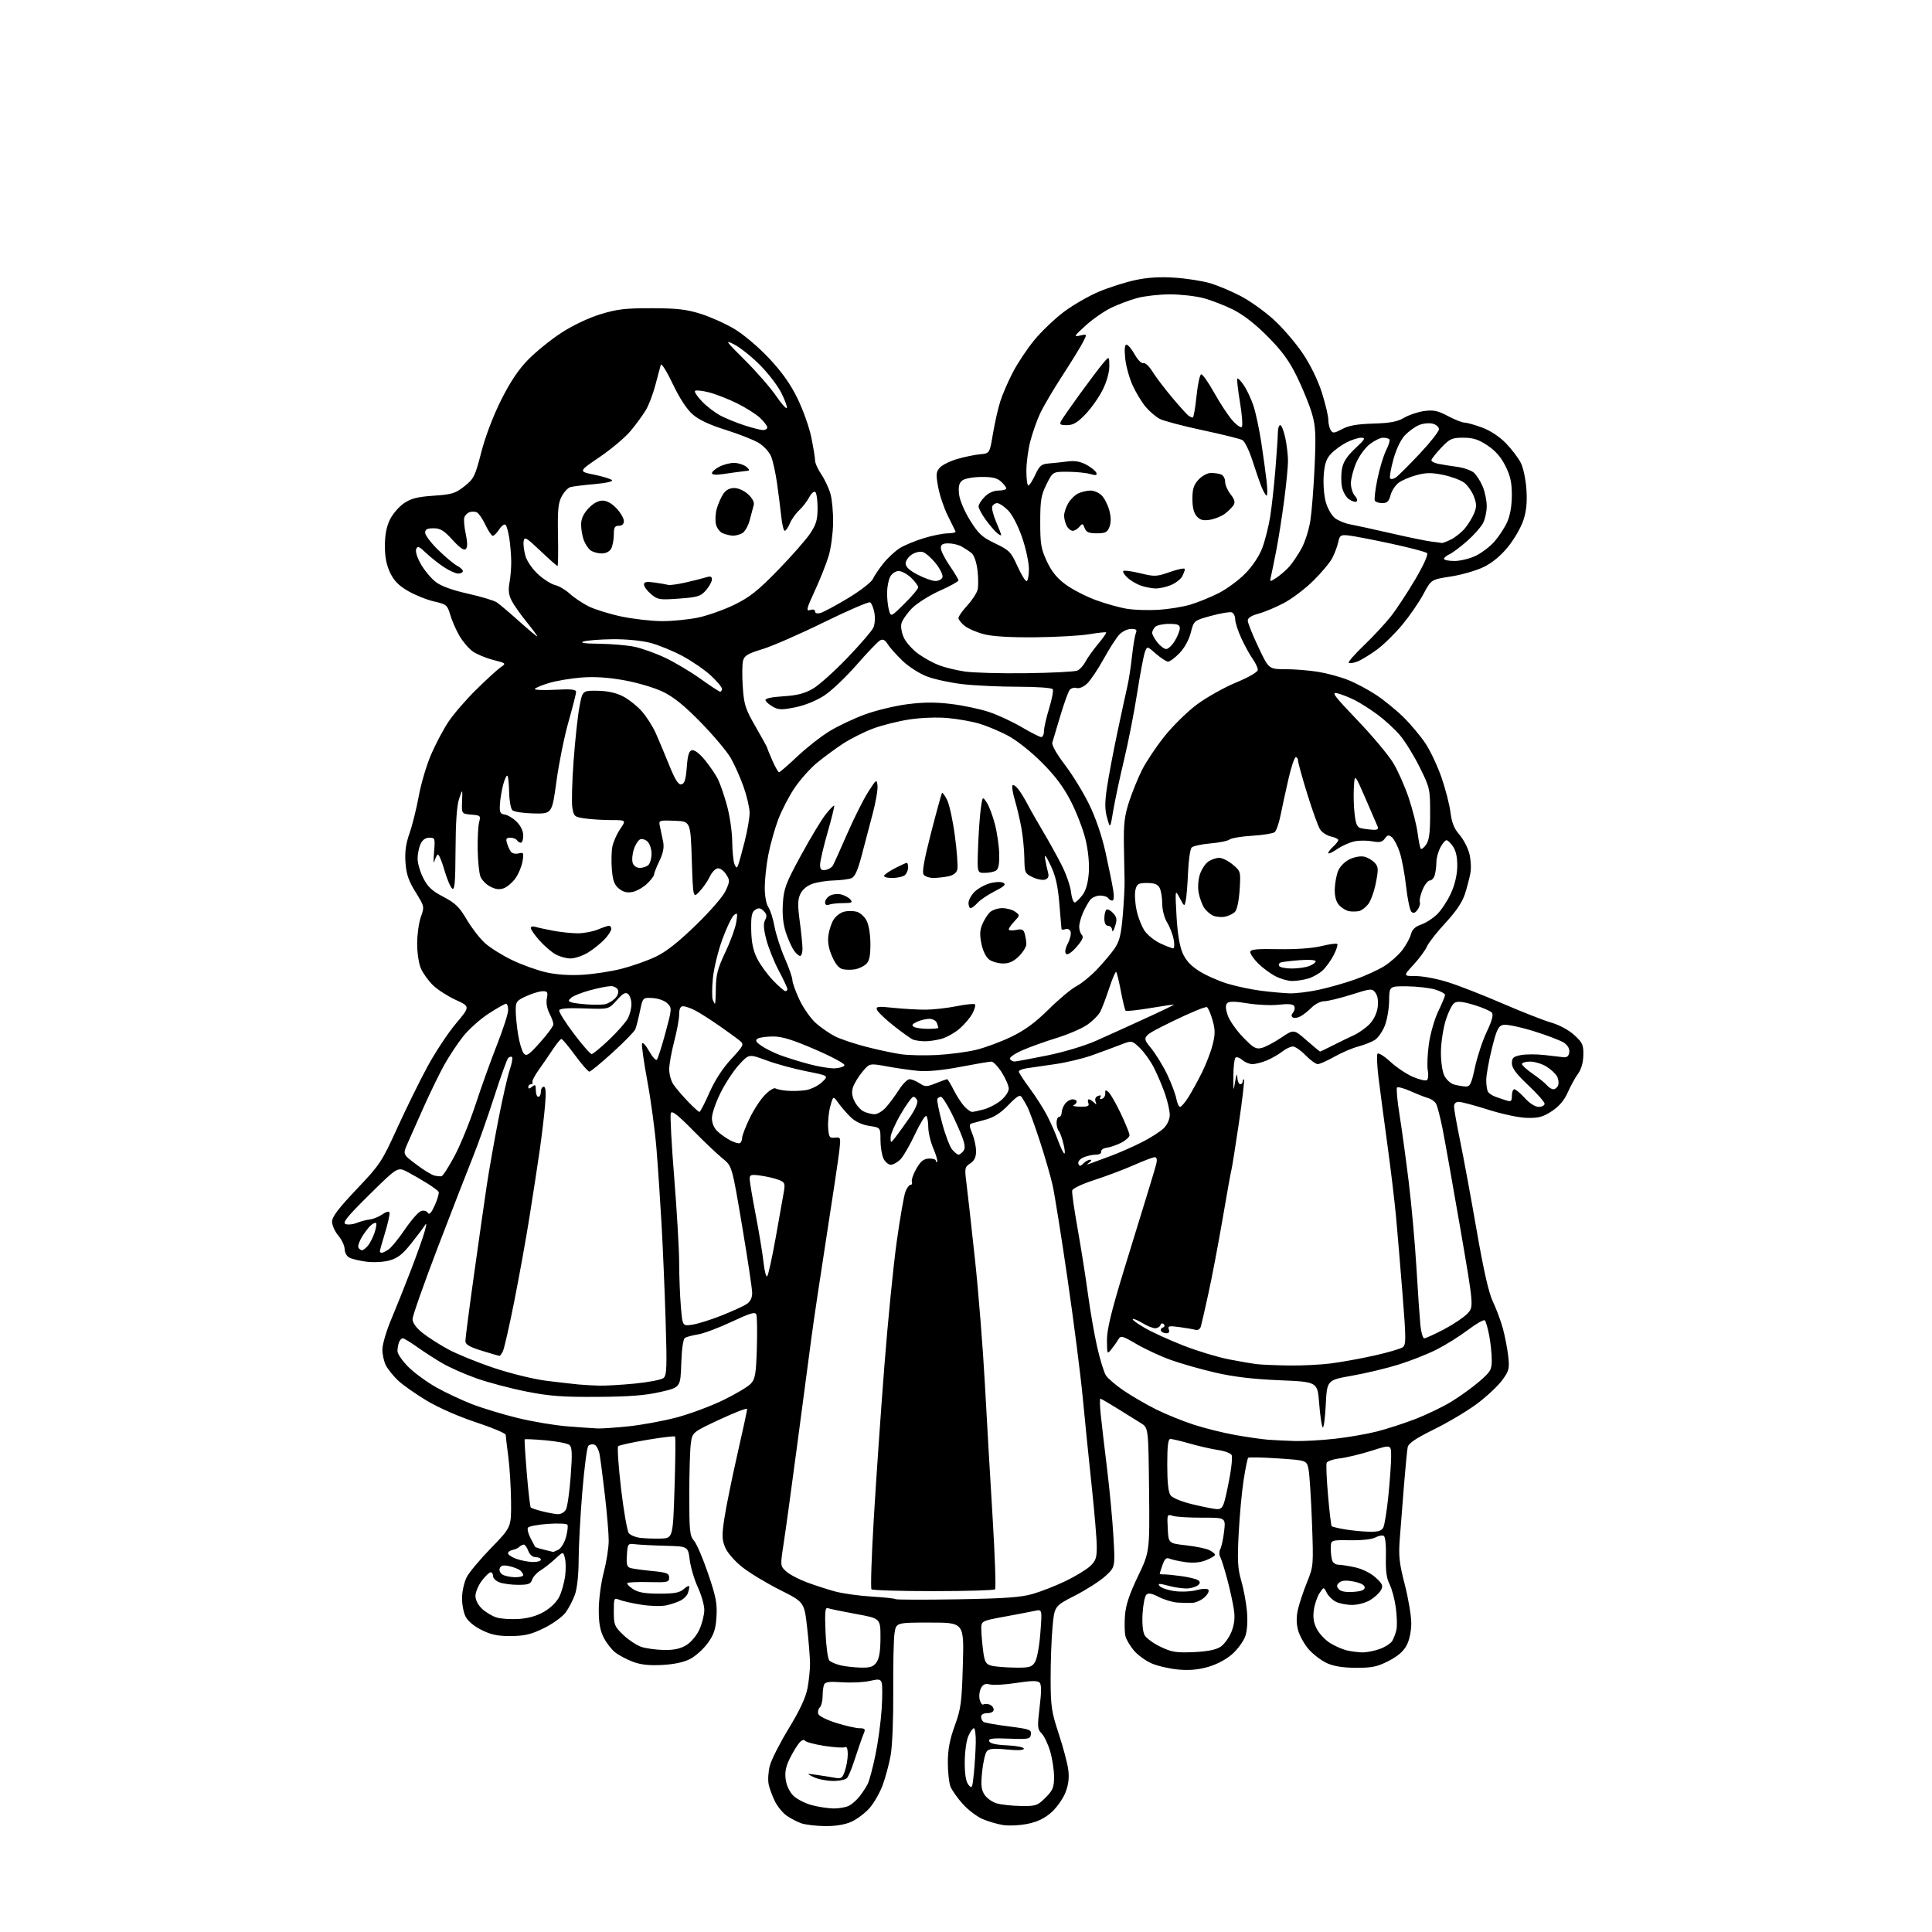 <?xml version="1.0" encoding="UTF-8" standalone="no"?>
<svg 
  version="1.1" 
  xmlns="http://www.w3.org/2000/svg" 
  xmlns:xlink="http://www.w3.org/1999/xlink" 
  xmlns:svg="http://www.w3.org/2000/svg"
  xmlns:rdf="http://www.w3.org/1999/02/22-rdf-syntax-ns#"
  xmlns:cc="http://creativecommons.org/ns#"
  xmlns:dc="http://purl.org/dc/elements/1.1/"
  viewBox="0 0 768 768"
  width="768"
  height="768"
>
<style>svg {background-color: white; }</style>"
<path stroke="none" fill="black" fill-rule="evenodd" d="M328.00,725.90C324.43,725.87 320.15,725.36 318.50,724.78C316.85,724.19 314.25,722.84 312.73,721.77C311.20,720.71 309.12,718.18 308.10,716.17C307.08,714.15 305.94,711.08 305.56,709.33C305.19,707.59 305.40,704.22 306.04,701.83C306.67,699.45 310.07,692.77 313.59,687.00C317.94,679.85 320.30,674.78 320.99,671.11C321.55,668.15 322.00,663.78 322.00,661.40C322.00,659.02 321.48,652.53 320.85,646.97C319.70,636.87 319.70,636.87 310.07,632.03C304.77,629.37 298.04,625.31 295.12,623.00C292.06,620.58 289.17,617.26 288.28,615.16C286.97,612.03 286.92,610.34 287.96,603.50C288.62,599.10 290.93,587.75 293.08,578.28C295.24,568.81 297.00,560.64 297.00,560.11C297.00,559.59 292.10,561.46 286.11,564.26C275.22,569.35 275.22,569.35 274.61,573.81C274.28,576.27 274.00,585.50 274.00,594.33C274.00,608.57 274.21,610.60 275.86,612.44C276.89,613.57 279.41,619.43 281.46,625.47C284.60,634.67 285.14,637.44 284.81,642.68C284.49,647.69 283.80,649.77 281.33,653.18C279.63,655.52 276.50,658.34 274.37,659.45C271.84,660.77 267.96,661.60 263.19,661.85C258.00,662.12 254.60,661.74 251.50,660.55C249.09,659.63 245.95,657.96 244.53,656.84C243.11,655.73 241.06,653.07 239.97,650.95C238.54,648.13 238.00,645.10 238.02,639.79C238.03,635.78 238.92,629.12 240.00,625.00C241.08,620.88 241.97,615.25 241.97,612.50C241.98,609.75 241.30,601.65 240.47,594.50C239.64,587.35 238.69,580.00 238.35,578.17C238.02,576.34 237.10,574.59 236.31,574.29C235.51,573.98 234.42,574.18 233.88,574.72C233.34,575.26 232.26,583.53 231.47,593.10C230.68,602.67 230.03,614.83 230.02,620.12C230.01,625.90 229.42,631.38 228.56,633.84C227.76,636.09 226.09,639.31 224.83,641.01C223.58,642.71 219.72,645.49 216.26,647.19C211.18,649.69 208.67,650.30 203.19,650.35C197.92,650.40 195.31,649.87 191.46,647.96C188.34,646.41 185.95,644.38 185.02,642.50C184.21,640.85 183.60,637.43 183.67,634.90C183.74,632.37 184.58,628.77 185.54,626.90C186.50,625.03 190.88,619.81 195.27,615.30C203.25,607.10 203.25,607.10 203.15,596.80C203.09,591.14 202.60,583.12 202.05,579.00C201.51,574.88 201.05,571.00 201.03,570.38C201.01,569.76 195.73,567.53 189.29,565.41C182.36,563.13 174.31,559.59 169.54,556.73C165.12,554.07 160.00,550.46 158.16,548.70C156.33,546.94 154.19,544.28 153.41,542.80C152.64,541.31 152.00,538.47 152.00,536.47C152.00,534.48 153.55,529.17 155.44,524.67C157.33,520.18 160.90,511.27 163.36,504.87C165.82,498.47 168.30,491.50 168.85,489.37C169.66,486.30 169.62,485.89 168.68,487.38C168.03,488.41 165.57,491.66 163.22,494.60C159.94,498.69 157.96,500.20 154.75,501.07C152.38,501.71 148.40,501.91 145.60,501.54C142.88,501.18 139.83,500.45 138.83,499.91C137.82,499.37 137.00,497.85 137.00,496.54C137.00,495.23 135.87,492.82 134.50,491.18C133.12,489.55 132.00,487.05 132.00,485.62C132.00,483.71 134.57,480.32 141.75,472.75C151.05,462.96 151.80,461.83 157.87,448.49C161.38,440.80 166.76,429.84 169.84,424.15C172.92,418.45 178.02,410.71 181.18,406.95C186.92,400.11 186.92,400.11 181.21,397.50C178.07,396.07 174.00,393.45 172.17,391.70C170.34,389.94 168.16,386.93 167.32,385.00C166.46,383.02 165.81,378.68 165.83,375.00C165.84,371.43 166.51,366.68 167.31,364.45C168.75,360.45 168.72,360.31 165.20,354.63C162.42,350.16 161.52,347.53 161.19,342.93C160.88,338.64 161.32,335.40 162.79,331.25C163.90,328.09 165.55,321.45 166.46,316.50C167.36,311.55 169.56,304.12 171.34,300.00C173.11,295.87 176.22,290.00 178.24,286.96C180.26,283.91 185.20,278.18 189.21,274.23C193.22,270.27 197.58,266.28 198.90,265.35C201.30,263.68 201.30,263.68 196.05,262.33C193.16,261.59 189.49,260.06 187.90,258.93C186.31,257.80 183.92,254.99 182.59,252.68C181.26,250.38 179.63,246.65 178.97,244.38C177.83,240.51 177.46,240.20 172.63,239.11C169.81,238.48 165.19,236.64 162.36,235.02C158.58,232.86 156.66,230.93 155.11,227.73C153.64,224.69 153.00,221.44 153.00,217.00C153.00,212.68 153.64,209.32 154.99,206.57C156.08,204.33 158.60,201.40 160.59,200.05C163.43,198.13 165.95,197.49 172.39,197.05C179.67,196.56 181.03,196.14 184.62,193.30C188.36,190.34 188.85,189.35 191.31,179.80C192.91,173.59 196.03,165.36 199.18,159.07C202.84,151.76 206.06,146.95 209.96,142.96C213.03,139.83 218.93,135.04 223.09,132.33C227.58,129.40 233.87,126.40 238.58,124.95C245.22,122.90 248.53,122.50 259.00,122.52C269.04,122.54 272.88,122.97 278.50,124.74C282.35,125.95 288.37,128.64 291.87,130.72C295.48,132.86 301.45,137.90 305.61,142.32C310.77,147.80 314.17,152.58 316.98,158.32C319.19,162.82 321.67,169.79 322.50,173.82C323.32,177.84 324.00,181.98 324.00,183.02C324.00,184.06 325.12,186.57 326.50,188.59C327.87,190.62 329.51,194.13 330.14,196.39C330.77,198.65 331.24,203.83 331.17,207.89C331.11,211.96 330.34,217.75 329.47,220.76C328.59,223.77 326.12,230.03 323.98,234.67C320.57,242.04 320.33,243.03 322.04,242.49C323.23,242.11 324.00,242.33 324.00,243.05C324.00,243.76 324.84,244.01 326.11,243.68C327.27,243.38 332.20,240.74 337.06,237.81C341.92,234.89 346.37,231.45 346.96,230.18C347.54,228.90 349.46,226.07 351.21,223.88C352.97,221.70 355.90,218.99 357.73,217.86C359.57,216.72 363.86,214.95 367.28,213.91C370.70,212.87 375.00,212.01 376.83,212.01C378.67,212.00 380.02,211.66 379.83,211.24C379.65,210.82 378.27,208.01 376.76,204.99C375.25,201.97 373.53,196.87 372.94,193.65C372.00,188.54 372.08,187.57 373.61,185.88C374.57,184.82 377.70,183.27 380.56,182.44C383.43,181.61 387.49,180.77 389.59,180.58C393.41,180.24 393.41,180.24 394.72,172.37C395.45,168.04 396.76,162.25 397.64,159.50C398.52,156.75 400.76,151.57 402.62,148.00C404.47,144.43 408.30,138.68 411.12,135.23C413.95,131.79 419.24,126.73 422.88,123.99C426.52,121.25 432.82,117.62 436.87,115.93C440.92,114.23 447.45,112.16 451.37,111.32C456.25,110.28 461.18,109.98 467.00,110.38C471.68,110.69 477.98,111.68 481.00,112.57C484.02,113.46 489.53,115.77 493.23,117.71C496.93,119.64 502.88,123.90 506.44,127.17C510.01,130.44 515.18,136.48 517.93,140.59C520.97,145.14 523.93,151.22 525.47,156.09C526.86,160.50 528.01,165.32 528.02,166.80C528.02,168.29 528.46,170.17 528.98,171.00C529.80,172.31 530.38,172.25 533.51,170.57C536.12,169.16 539.48,168.57 545.89,168.38C552.63,168.18 555.50,167.64 558.17,166.06C560.08,164.93 563.68,163.73 566.16,163.39C569.85,162.89 571.55,163.24 575.58,165.39C578.28,166.82 581.26,168.00 582.20,168.00C583.15,168.00 586.32,168.90 589.24,169.99C592.50,171.21 596.16,173.64 598.67,176.24C600.93,178.58 603.58,182.07 604.55,184.00C605.53,185.94 606.53,190.68 606.78,194.62C607.11,199.70 606.76,203.21 605.54,206.88C604.60,209.71 601.85,214.46 599.42,217.43C596.57,220.94 593.17,223.75 589.76,225.41C586.87,226.81 580.99,228.51 576.71,229.17C568.92,230.37 568.92,230.37 565.86,236.11C564.18,239.27 560.42,244.73 557.52,248.25C554.62,251.77 550.02,256.29 547.29,258.28C544.57,260.28 541.08,262.40 539.53,262.99C537.99,263.58 536.46,263.79 536.14,263.47C535.82,263.15 538.52,260.06 542.14,256.59C545.76,253.13 550.57,247.95 552.84,245.09C555.10,242.22 559.48,235.58 562.57,230.33C565.92,224.64 567.82,220.42 567.28,219.88C566.79,219.39 560.29,217.67 552.85,216.08C545.41,214.48 537.82,213.02 535.97,212.84C532.94,212.53 532.55,212.80 531.97,215.50C531.62,217.15 530.56,219.99 529.61,221.81C528.66,223.64 525.26,227.71 522.06,230.86C518.86,234.02 513.60,238.00 510.37,239.71C507.14,241.42 502.59,243.33 500.25,243.95C497.47,244.68 496.00,245.64 496.00,246.69C496.00,247.58 497.88,252.28 500.18,257.15C504.36,266.00 504.36,266.00 510.93,266.01C514.54,266.01 520.42,266.49 524.00,267.07C527.58,267.65 532.98,269.12 536.01,270.35C539.04,271.57 544.05,274.25 547.14,276.31C550.24,278.36 555.11,282.34 557.96,285.15C560.82,287.96 564.73,292.64 566.66,295.55C568.59,298.45 571.46,304.56 573.04,309.11C574.61,313.66 576.21,319.89 576.59,322.94C577.08,326.97 578.05,329.39 580.09,331.74C581.65,333.52 583.42,336.85 584.04,339.15C584.66,341.44 584.88,344.93 584.53,346.91C584.19,348.88 583.20,352.68 582.34,355.35C581.28,358.64 578.78,362.35 574.60,366.85C571.20,370.51 567.89,374.74 567.23,376.25C566.58,377.76 564.18,381.02 561.89,383.50C557.75,388.00 557.75,388.00 562.82,388.00C565.61,388.00 571.41,389.11 575.70,390.47C579.99,391.82 589.70,395.62 597.27,398.90C604.85,402.18 613.54,405.60 616.59,406.48C619.87,407.44 623.64,409.47 625.82,411.47C629.09,414.47 629.49,415.36 629.40,419.47C629.34,422.40 628.57,425.09 627.31,426.80C626.21,428.28 624.38,431.60 623.24,434.18C621.84,437.36 619.81,439.76 616.91,441.68C613.42,443.99 611.62,444.48 607.07,444.38C603.90,444.32 597.24,442.91 591.63,441.13C586.20,439.41 580.91,438.00 579.88,438.00C578.71,438.00 578.00,438.71 578.00,439.87C578.00,440.90 579.10,447.09 580.45,453.62C581.79,460.15 584.73,476.07 586.98,489.00C589.79,505.19 591.82,514.06 593.48,517.50C594.80,520.25 596.56,524.98 597.39,528.00C598.22,531.02 599.18,535.98 599.53,539.00C600.10,544.02 599.90,544.86 597.19,548.59C595.56,550.83 591.14,555.00 587.36,557.85C583.59,560.70 575.89,565.31 570.25,568.09C562.67,571.83 559.89,573.72 559.57,575.33C559.34,576.52 558.68,583.35 558.10,590.50C557.53,597.65 556.78,607.16 556.44,611.64C555.91,618.50 556.22,621.35 558.41,629.82C559.83,635.35 561.00,642.27 561.00,645.20C561.00,648.41 560.28,651.92 559.18,654.02C557.95,656.38 555.65,658.38 552.00,660.25C547.53,662.55 545.39,663.00 539.07,662.98C533.92,662.96 530.22,662.37 527.49,661.14C525.29,660.13 522.04,657.67 520.28,655.67C518.52,653.67 516.61,650.25 516.02,648.08C515.30,645.42 515.28,642.74 515.94,639.82C516.48,637.44 518.10,632.58 519.55,629.00C522.14,622.58 522.16,622.29 521.52,605.00C521.16,595.38 520.55,585.92 520.15,584.00C519.42,580.50 519.42,580.50 508.05,579.74C501.80,579.32 496.45,579.21 496.17,579.49C495.89,579.78 495.08,583.72 494.37,588.25C493.66,592.79 492.77,602.35 492.40,609.50C491.83,620.20 492.01,623.53 493.40,628.30C494.33,631.49 495.35,636.93 495.67,640.39C496.03,644.19 495.79,648.11 495.07,650.28C494.42,652.25 492.13,655.45 489.99,657.39C487.60,659.55 483.86,661.57 480.35,662.59C476.31,663.76 472.75,664.08 468.28,663.66C464.80,663.34 460.03,662.22 457.69,661.19C455.35,660.15 452.21,657.85 450.72,656.08C449.22,654.30 447.72,651.74 447.38,650.39C447.04,649.03 446.96,645.36 447.19,642.21C447.50,638.07 448.91,633.80 452.33,626.66C457.03,616.83 457.03,616.83 456.77,592.18C456.50,567.54 456.50,567.54 453.50,565.70C451.85,564.69 447.67,562.10 444.22,559.93C440.76,557.77 437.70,556.00 437.42,556.00C437.13,556.00 437.19,558.81 437.55,562.25C437.90,565.69 439.04,575.39 440.07,583.80C441.10,592.22 442.25,604.48 442.62,611.03C443.30,622.96 443.30,622.96 439.43,626.50C437.30,628.45 431.86,631.94 427.35,634.25C419.14,638.45 419.14,638.45 418.38,646.98C417.96,651.66 417.62,660.90 417.64,667.50C417.66,678.24 418.00,680.51 420.83,689.10C422.57,694.38 424.28,700.79 424.63,703.35C425.08,706.61 424.77,709.32 423.58,712.44C422.65,714.88 420.15,718.44 418.04,720.35C415.31,722.81 412.55,724.16 408.55,724.99C405.45,725.63 401.02,725.85 398.70,725.48C396.39,725.11 392.70,724.02 390.50,723.06C388.30,722.10 384.79,719.42 382.71,717.11C380.62,714.79 378.43,711.68 377.83,710.20C377.24,708.71 376.77,704.35 376.78,700.50C376.79,695.41 377.55,691.45 379.53,686.00C381.99,679.26 382.32,676.81 382.75,661.75C383.23,645.00 383.23,645.00 369.73,645.00C356.23,645.00 356.23,645.00 355.58,649.28C355.23,651.64 355.00,662.10 355.08,672.53C355.15,683.40 354.71,694.23 354.03,697.91C353.38,701.43 351.94,706.75 350.83,709.74C349.71,712.72 347.38,716.77 345.66,718.74C343.93,720.71 340.71,723.13 338.51,724.14C335.88,725.33 332.26,725.94 328.00,725.90zM331.50,718.90C333.70,718.91 336.47,718.38 337.67,717.71C338.86,717.05 340.70,715.38 341.77,714.00C342.83,712.62 344.23,710.49 344.88,709.26C345.53,708.02 346.92,702.85 347.97,697.76C349.03,692.67 350.14,684.49 350.46,679.60C350.78,674.70 350.79,669.91 350.49,668.96C350.01,667.46 349.36,667.36 345.72,668.20C343.40,668.74 338.49,668.98 334.80,668.73C329.58,668.37 327.99,668.59 327.55,669.72C327.25,670.51 327.00,672.61 327.00,674.38C327.00,676.15 326.49,678.11 325.87,678.73C325.24,679.36 325.00,680.55 325.31,681.38C325.63,682.21 328.89,683.81 332.55,684.94C336.21,686.07 340.34,687.00 341.71,687.00C343.71,687.00 344.07,687.36 343.48,688.75C343.08,689.71 342.30,691.85 341.74,693.50C341.18,695.15 340.05,698.52 339.22,701.00C338.40,703.48 337.28,706.06 336.74,706.75C336.19,707.44 333.69,707.98 331.13,707.95C328.58,707.93 325.15,707.25 323.50,706.45C320.50,704.98 320.50,704.98 324.25,705.49C326.31,705.77 329.51,706.27 331.36,706.61C334.47,707.17 334.81,706.97 335.86,703.96C336.49,702.17 337.00,699.17 337.00,697.29C337.00,695.22 336.60,694.13 335.98,694.51C335.41,694.86 331.72,694.64 327.76,694.03C323.80,693.42 320.29,692.47 319.96,691.93C319.61,691.37 318.69,691.70 317.79,692.73C316.93,693.70 315.23,696.49 314.01,698.92C312.38,702.17 311.93,704.41 312.32,707.33C312.63,709.69 313.86,712.31 315.33,713.78C316.69,715.14 319.99,716.85 322.65,717.56C325.32,718.28 329.30,718.88 331.50,718.90zM405.85,717.91C411.79,717.99 412.42,717.78 415.60,714.60C418.54,711.66 419.00,710.54 419.00,706.28C419.00,703.58 418.30,699.01 417.44,696.13C416.59,693.25 415.06,690.06 414.06,689.06C412.39,687.39 412.32,686.45 413.27,678.57C414.02,672.36 414.01,669.61 413.23,668.83C412.44,668.04 409.91,668.08 404.10,668.98C399.68,669.67 394.95,669.95 393.57,669.61C391.67,669.13 390.81,669.48 389.95,671.08C389.34,672.24 389.11,674.29 389.44,675.63C389.78,676.98 390.45,677.84 390.94,677.54C391.42,677.24 392.54,677.27 393.41,677.60C394.28,677.94 395.00,678.84 395.00,679.61C395.00,680.43 393.97,681.00 392.50,681.00C390.99,681.00 390.00,681.57 390.00,682.44C390.00,683.23 390.46,684.16 391.01,684.51C391.57,684.85 396.09,685.65 401.06,686.28C409.24,687.31 410.06,687.60 409.79,689.44C409.52,691.31 408.89,691.44 401.14,691.14C394.49,690.88 392.86,691.09 393.22,692.16C393.51,693.06 395.85,693.60 400.33,693.80C404.00,693.96 407.00,694.55 407.00,695.11C407.00,695.76 404.58,695.88 400.21,695.45C394.98,694.94 393.16,695.10 392.26,696.19C391.62,696.96 390.79,700.59 390.41,704.26C389.87,709.60 390.06,711.44 391.37,713.44C392.27,714.82 394.47,716.37 396.26,716.88C398.04,717.40 402.36,717.86 405.85,717.91zM387.13,704.91C387.48,701.39 387.82,695.91 387.88,692.75C387.95,689.59 387.60,687.00 387.12,687.00C386.64,687.00 385.63,688.46 384.87,690.25C384.12,692.04 383.50,696.69 383.50,700.60C383.50,705.43 383.98,708.27 385.00,709.51C386.38,711.18 386.55,710.80 387.13,704.91zM342.19,662.90C345.98,662.98 347.19,662.57 348.44,660.78C349.52,659.24 350.00,656.21 350.00,650.95C350.00,643.35 350.00,643.35 340.25,641.58C334.89,640.60 329.88,639.57 329.13,639.28C328.01,638.85 327.83,640.59 328.16,648.86C328.39,654.44 329.07,659.47 329.69,660.09C330.31,660.71 332.32,661.57 334.16,662.00C336.00,662.44 339.61,662.84 342.19,662.90zM403.23,662.90C409.17,662.99 410.12,662.74 411.40,660.75C412.22,659.48 413.16,654.42 413.56,649.11C414.28,639.71 414.28,639.71 411.39,640.33C409.80,640.67 404.34,641.72 399.25,642.66C390.00,644.36 390.00,644.36 390.09,647.93C390.14,649.89 390.47,653.73 390.84,656.46C391.39,660.63 391.90,661.53 394.00,662.11C395.38,662.49 399.53,662.85 403.23,662.90zM474.50,656.74C479.94,656.50 483.35,655.82 485.17,654.63C486.63,653.67 488.58,651.01 489.50,648.72C490.66,645.81 490.97,643.19 490.52,640.03C490.17,637.54 488.99,632.12 487.91,628.00C486.82,623.88 485.55,619.80 485.07,618.93C484.59,618.06 484.60,616.69 485.08,615.82C485.56,614.96 486.24,611.79 486.60,608.77C487.24,603.27 487.24,603.27 477.87,603.30C472.72,603.32 467.46,602.99 466.20,602.58C463.95,601.85 463.90,601.97 464.20,607.67C464.50,613.50 464.50,613.50 471.50,614.29C475.35,614.72 479.51,615.58 480.75,616.21C481.99,616.83 483.00,617.66 483.00,618.06C483.00,618.46 481.40,619.43 479.44,620.21C477.05,621.16 474.33,621.40 471.19,620.96C468.61,620.59 465.77,619.97 464.87,619.58C463.64,619.05 462.96,619.68 462.12,622.09C461.50,623.85 461.00,625.43 461.00,625.59C461.00,625.75 461.79,625.86 462.75,625.85C463.71,625.83 466.82,626.14 469.65,626.54C472.48,626.93 475.40,627.63 476.14,628.09C477.11,628.69 477.18,629.22 476.39,630.01C475.79,630.61 474.01,631.24 472.45,631.41C470.88,631.58 467.41,631.14 464.74,630.43C460.69,629.36 460.06,629.37 460.99,630.49C461.60,631.22 464.28,632.13 466.94,632.49C469.60,632.86 473.50,632.68 475.61,632.10C477.76,631.50 479.82,631.42 480.30,631.90C480.79,632.39 480.17,633.70 478.89,634.88C477.65,636.05 475.47,637.07 474.06,637.15C472.65,637.23 469.93,637.18 468.00,637.04C466.08,636.90 462.76,635.90 460.63,634.81C457.85,633.39 456.46,633.14 455.68,633.92C455.08,634.52 454.41,637.87 454.19,641.37C453.95,645.15 454.27,648.63 454.97,649.95C455.62,651.17 458.49,653.28 461.33,654.63C465.79,656.76 467.60,657.05 474.50,656.74zM541.50,656.85C543.15,656.89 546.27,656.28 548.43,655.51C550.59,654.74 552.84,653.30 553.43,652.31C554.02,651.31 554.77,649.31 555.10,647.86C555.43,646.42 555.32,642.46 554.86,639.08C554.40,635.70 553.28,631.50 552.37,629.74C551.18,627.45 550.77,624.38 550.92,618.87C551.04,614.41 550.69,610.92 550.08,610.55C549.51,610.20 548.02,610.47 546.77,611.16C545.44,611.89 541.30,612.35 536.75,612.28C529.00,612.16 529.00,612.16 529.00,615.50C529.00,617.33 529.27,619.55 529.61,620.42C529.94,621.29 531.04,622.00 532.06,622.00C533.07,622.00 536.06,622.47 538.70,623.05C541.51,623.66 544.86,625.32 546.78,627.06C549.57,629.58 549.89,630.33 548.97,632.07C548.36,633.19 546.44,634.98 544.69,636.05C542.92,637.13 539.72,637.99 537.50,637.98C535.30,637.98 532.38,637.41 531.02,636.72C529.66,636.03 528.01,634.40 527.37,633.11C526.20,630.77 526.20,630.77 524.51,633.35C523.58,634.76 522.57,637.80 522.26,640.10C521.86,643.09 522.22,645.25 523.52,647.67C524.52,649.53 526.89,652.00 528.78,653.17C530.67,654.34 533.63,655.63 535.36,656.05C537.09,656.46 539.85,656.82 541.50,656.85zM264.00,655.89C267.89,655.96 270.47,655.40 272.81,653.98C274.72,652.81 276.93,650.17 278.04,647.73C279.09,645.40 279.96,641.92 279.97,640.00C279.97,638.08 278.83,634.03 277.42,631.01C276.02,627.99 274.56,623.08 274.18,620.11C273.50,614.71 273.50,614.71 264.50,614.47C259.55,614.34 254.15,614.06 252.50,613.86C249.58,613.51 249.49,613.62 249.20,618.17C248.95,621.96 249.23,622.93 250.70,623.34C251.69,623.61 255.54,624.14 259.25,624.50C265.08,625.07 266.00,625.43 266.00,627.13C266.00,628.95 265.36,629.09 257.97,628.91C253.56,628.80 249.70,628.97 249.39,629.28C249.08,629.59 250.09,630.66 251.62,631.67C253.72,633.04 256.34,633.50 262.11,633.50C268.26,633.50 270.21,633.12 271.90,631.60C273.05,630.55 274.00,630.17 274.00,630.76C274.00,631.35 273.72,632.56 273.38,633.45C273.04,634.33 271.82,635.56 270.66,636.18C269.50,636.80 266.96,637.68 265.02,638.12C263.03,638.58 258.68,638.49 255.00,637.91C251.43,637.35 247.49,636.47 246.25,635.96C244.07,635.07 244.00,635.23 244.00,640.68C244.00,645.91 244.27,646.57 247.84,649.97C249.96,651.98 253.22,654.11 255.09,654.71C256.97,655.31 260.98,655.84 264.00,655.89zM206.25,643.56C210.09,643.31 213.45,642.34 216.37,640.63C218.98,639.10 221.40,636.68 222.38,634.62C223.28,632.72 224.29,629.13 224.63,626.65C224.97,624.17 224.95,620.92 224.57,619.43C223.89,616.71 223.89,616.71 220.70,619.68C218.94,621.31 216.30,623.38 214.83,624.29C213.36,625.20 211.86,626.86 211.51,627.97C210.98,629.64 210.01,630.00 206.00,630.00C203.32,630.00 199.98,629.56 198.57,629.02C197.15,628.49 196.00,627.36 196.00,626.52C196.00,625.69 195.57,625.00 195.05,625.00C194.53,625.00 192.95,626.50 191.55,628.34C190.15,630.18 189.00,632.91 189.00,634.39C189.00,636.03 190.04,638.06 191.66,639.56C193.12,640.92 195.71,642.46 197.41,642.98C199.11,643.51 203.09,643.77 206.25,643.56zM380.49,635.75C399.34,635.44 405.79,634.98 410.50,633.62C413.80,632.67 419.66,630.38 423.53,628.52C427.40,626.66 431.79,624.00 433.28,622.62C435.59,620.48 436.00,619.29 435.98,614.80C435.98,611.88 435.08,601.17 433.99,591.00C432.90,580.83 431.31,565.08 430.45,556.00C429.60,546.92 426.87,525.59 424.39,508.58C421.92,491.58 419.22,474.71 418.41,471.08C417.59,467.46 415.30,459.55 413.32,453.50C411.34,447.45 409.13,441.38 408.40,440.00C407.67,438.62 406.66,436.88 406.15,436.12C405.42,435.04 404.27,435.72 400.86,439.26C397.86,442.38 395.09,444.17 392.00,445.01C389.52,445.68 386.93,446.39 386.23,446.59C385.23,446.88 385.28,447.73 386.48,450.60C387.31,452.60 388.00,455.75 388.00,457.60C388.00,460.00 387.34,461.38 385.68,462.47C383.51,463.90 383.41,464.37 384.17,470.25C384.61,473.69 386.13,487.30 387.55,500.50C388.97,513.70 390.74,535.98 391.50,550.00C392.26,564.02 393.64,588.00 394.58,603.28C395.51,618.56 395.95,631.38 395.55,631.78C395.16,632.17 384.11,632.50 371.00,632.50C357.89,632.50 346.84,632.17 346.43,631.77C346.03,631.37 346.45,618.54 347.37,603.27C348.28,588.00 350.16,560.88 351.55,543.00C352.94,525.12 355.15,502.85 356.47,493.50C357.78,484.15 359.33,475.26 359.91,473.75C360.48,472.24 361.40,471.00 361.94,471.00C362.49,471.00 362.73,470.44 362.48,469.75C362.23,469.06 363.03,466.74 364.26,464.58C365.97,461.60 367.16,460.64 369.25,460.55C370.76,460.49 372.00,460.86 372.00,461.38C372.00,461.91 372.24,462.10 372.53,461.81C372.81,461.52 372.14,459.16 371.03,456.56C369.91,453.96 369.00,450.10 369.00,447.98C369.00,445.85 368.63,443.89 368.18,443.61C367.74,443.34 365.75,446.57 363.76,450.80C361.78,455.04 359.20,459.51 358.04,460.75C356.87,461.99 355.11,463.00 354.12,463.00C353.13,463.00 351.80,461.85 351.16,460.45C350.52,459.05 350.00,455.73 350.00,453.07C350.00,448.23 350.00,448.23 345.55,447.56C342.73,447.14 340.06,445.90 338.27,444.20C336.72,442.71 334.49,440.16 333.32,438.53C331.20,435.55 331.20,435.55 330.04,439.84C329.41,442.19 329.03,446.00 329.20,448.31C329.47,452.06 329.75,452.47 331.89,452.24C334.23,451.98 334.26,452.09 333.61,457.74C333.23,460.91 330.96,476.10 328.56,491.50C326.15,506.90 323.46,524.90 322.59,531.50C321.71,538.10 319.17,557.23 316.95,574.00C314.73,590.77 312.29,608.55 311.52,613.50C310.14,622.50 310.14,622.50 312.52,624.66C313.83,625.85 317.50,627.79 320.69,628.98C323.87,630.17 328.95,631.82 331.99,632.64C335.02,633.45 341.55,634.37 346.50,634.66C351.45,634.96 355.72,635.41 355.99,635.68C356.26,635.94 367.29,635.97 380.49,635.75zM537.91,632.80C541.14,632.59 542.50,632.07 542.50,631.03C542.50,630.10 540.93,629.25 538.19,628.71C535.17,628.11 533.44,628.22 532.43,629.06C531.30,630.00 531.24,630.58 532.15,631.68C532.93,632.62 534.87,633.00 537.91,632.80zM204.75,626.97C206.54,626.99 208.00,626.61 208.00,626.12C208.00,625.64 207.44,624.79 206.75,624.24C206.06,623.68 204.09,622.93 202.38,622.56C200.06,622.07 199.10,622.29 198.67,623.42C198.33,624.29 198.82,625.37 199.79,625.94C200.73,626.49 202.96,626.95 204.75,626.97zM211.75,620.92C213.54,620.97 215.00,620.55 215.00,620.00C215.00,619.45 214.09,619.00 212.98,619.00C211.74,619.00 210.58,618.03 210.00,616.50C209.48,615.12 208.68,614.00 208.22,614.00C207.77,614.00 206.97,614.41 206.45,614.90C205.93,615.40 204.69,615.96 203.70,616.15C202.71,616.34 201.92,616.95 201.96,617.50C202.00,618.05 203.49,619.03 205.26,619.67C207.04,620.32 209.96,620.88 211.75,620.92zM219.82,616.90C219.99,616.95 220.99,616.54 222.03,615.98C223.08,615.42 224.42,613.16 225.01,610.96C225.60,608.76 225.85,606.57 225.57,606.11C225.28,605.64 221.77,605.49 217.77,605.77C213.77,606.05 210.21,606.72 209.87,607.26C209.52,607.80 209.97,609.65 210.87,611.37C211.76,613.09 212.59,614.66 212.70,614.87C212.81,615.07 214.38,615.58 216.20,616.01C218.01,616.44 219.64,616.84 219.82,616.90zM262.50,611.61C267.50,611.50 267.50,611.50 268.14,591.50C268.49,580.50 268.58,571.29 268.34,571.04C268.10,570.78 263.09,571.38 257.20,572.37C251.32,573.36 246.16,574.49 245.74,574.89C245.32,575.29 245.84,582.92 246.89,591.84C247.94,600.76 249.33,608.69 249.98,609.47C250.62,610.25 252.58,611.07 254.32,611.30C256.07,611.53 259.75,611.67 262.50,611.61zM544.21,608.88C547.76,608.97 549.16,608.57 549.87,607.25C550.38,606.29 551.30,600.58 551.90,594.58C552.51,588.57 553.00,581.53 553.00,578.93C553.00,574.21 553.00,574.21 545.25,576.68C540.99,578.03 535.32,579.40 532.66,579.72C530.00,580.04 527.61,580.84 527.36,581.51C527.10,582.18 527.35,588.02 527.92,594.50C528.48,600.97 529.13,606.47 529.37,606.70C529.61,606.94 531.99,607.50 534.65,607.95C537.32,608.40 541.62,608.82 544.21,608.88zM221.71,601.90C222.97,601.96 224.38,601.15 224.98,600.04C225.55,598.97 226.40,593.01 226.86,586.79C227.53,577.69 227.43,575.28 226.33,574.38C225.58,573.76 221.33,572.94 216.89,572.55C212.45,572.16 208.71,571.99 208.57,572.17C208.43,572.35 208.81,578.43 209.41,585.67C210.01,592.91 210.72,599.04 211.00,599.29C211.28,599.53 213.30,600.20 215.50,600.76C217.70,601.33 220.50,601.84 221.71,601.90zM483.71,599.90C485.46,599.98 486.13,599.21 486.90,596.25C487.44,594.19 488.39,589.64 489.00,586.14C489.62,582.64 489.90,579.18 489.62,578.46C489.34,577.73 486.95,576.82 484.31,576.42C481.66,576.03 476.58,574.87 473.00,573.85C469.43,572.83 465.94,572.00 465.25,572.00C464.33,572.00 464.00,574.71 464.00,582.31C464.00,589.22 464.43,593.21 465.31,594.41C466.07,595.45 469.72,596.95 474.06,597.99C478.15,598.98 482.50,599.84 483.71,599.90zM514.79,572.83C518.25,572.92 525.38,572.52 530.64,571.93C535.89,571.35 543.43,570.04 547.38,569.03C551.33,568.02 558.18,565.80 562.61,564.09C567.04,562.38 573.44,559.30 576.84,557.24C580.24,555.18 585.26,551.56 588.01,549.19C592.56,545.27 593.00,544.51 593.00,540.58C593.00,538.21 592.54,533.86 591.99,530.92C591.43,527.98 590.64,525.25 590.24,524.86C589.83,524.46 586.82,526.18 583.54,528.67C580.26,531.15 574.62,534.67 571.02,536.49C567.42,538.30 560.64,540.98 555.95,542.44C551.27,543.90 542.95,545.89 537.47,546.86C527.50,548.61 527.50,548.61 527.00,558.56C526.73,564.02 526.17,567.99 525.77,567.37C525.36,566.75 524.74,562.43 524.38,557.77C523.73,549.30 523.73,549.30 508.61,548.67C498.04,548.23 490.34,547.31 483.00,545.61C477.23,544.27 469.21,541.98 465.18,540.52C461.16,539.06 455.11,536.24 451.74,534.27C446.06,530.94 445.53,530.81 444.55,532.46C443.97,533.44 442.73,535.20 441.78,536.37C440.11,538.44 440.07,538.35 440.03,532.80C440.01,528.57 441.70,521.53 446.65,505.30C450.31,493.31 454.64,479.23 456.27,474.00C457.89,468.77 459.45,463.49 459.73,462.25C460.03,460.89 459.76,460.00 459.03,460.00C458.37,460.00 454.61,461.43 450.67,463.17C446.73,464.91 439.68,467.57 435.00,469.08C430.12,470.66 426.37,472.44 426.21,473.27C426.04,474.06 427.03,480.96 428.40,488.60C429.76,496.25 431.61,507.90 432.49,514.50C433.38,521.10 435.02,530.55 436.15,535.50C437.28,540.45 438.83,545.49 439.60,546.71C440.37,547.93 443.58,550.68 446.75,552.83C449.91,554.97 455.65,558.30 459.50,560.22C463.35,562.15 470.10,564.89 474.50,566.32C478.90,567.75 486.32,569.60 491.00,570.43C495.68,571.26 501.52,572.10 504.00,572.30C506.48,572.49 511.33,572.73 514.79,572.83zM237.50,567.83C239.15,567.91 244.78,567.52 250.00,566.97C255.22,566.42 263.77,564.84 269.00,563.45C274.23,562.07 282.55,558.97 287.51,556.56C292.46,554.16 297.41,551.20 298.51,549.99C300.21,548.11 300.55,546.06 300.86,535.89C301.05,529.35 300.96,523.34 300.65,522.54C300.21,521.37 298.24,521.95 290.80,525.45C285.68,527.85 279.69,530.10 277.48,530.45C275.27,530.81 272.93,531.42 272.29,531.82C271.57,532.26 271.00,536.19 270.81,542.02C270.50,551.50 270.50,551.50 262.50,553.33C256.57,554.70 250.10,555.20 237.50,555.28C223.63,555.37 218.43,554.98 209.24,553.16C203.04,551.94 194.15,549.59 189.48,547.94C184.80,546.29 178.62,543.55 175.74,541.86C172.86,540.17 168.36,537.26 165.75,535.40C163.13,533.53 160.59,532.00 160.10,532.00C159.61,532.00 158.94,532.71 158.61,533.58C158.27,534.45 158.00,536.04 158.00,537.11C158.00,538.18 159.95,541.00 162.33,543.38C164.71,545.76 169.72,549.42 173.45,551.51C177.19,553.60 183.56,556.60 187.62,558.17C191.68,559.75 199.84,562.22 205.75,563.67C211.66,565.11 220.55,566.61 225.50,566.99C230.45,567.38 235.85,567.76 237.50,567.83zM238.00,550.81C240.47,550.89 246.95,550.52 252.38,549.99C257.82,549.46 262.94,548.47 263.76,547.78C265.05,546.71 265.17,543.49 264.60,525.02C264.23,513.18 263.50,495.85 262.97,486.50C262.44,477.15 261.53,463.65 260.95,456.50C260.36,449.35 258.74,437.34 257.34,429.81C255.94,422.27 254.99,415.54 255.22,414.85C255.45,414.15 256.71,415.48 258.01,417.80C259.31,420.12 260.71,421.68 261.11,421.26C261.51,420.84 263.04,416.05 264.51,410.62C267.12,400.96 267.14,400.70 265.31,398.87C264.24,397.79 261.74,396.89 259.48,396.75C255.52,396.50 255.52,396.50 254.38,402.00C253.75,405.02 252.92,408.24 252.55,409.15C252.17,410.06 248.11,414.22 243.51,418.40C238.92,422.58 234.77,426.00 234.28,426.00C233.79,426.00 231.24,423.08 228.61,419.50C225.99,415.93 223.54,413.00 223.17,413.00C222.80,413.00 221.23,414.92 219.69,417.25C218.14,419.59 215.59,423.30 214.02,425.49C212.46,427.68 211.39,429.82 211.65,430.24C211.91,430.66 211.64,431.00 211.06,431.00C210.48,431.00 210.00,431.51 210.00,432.12C210.00,432.90 210.46,432.86 211.50,432.00C212.77,430.95 213.00,431.16 213.00,433.38C213.00,434.82 213.45,436.00 214.00,436.00C214.55,436.00 215.00,435.10 215.00,434.00C215.00,432.90 215.52,432.00 216.15,432.00C216.96,432.00 217.11,434.17 216.65,439.58C216.30,443.75 215.31,451.97 214.46,457.83C213.61,463.70 211.80,475.48 210.44,484.00C209.08,492.52 206.36,507.59 204.39,517.48C202.43,527.38 200.39,536.26 199.87,537.23C199.35,538.21 198.77,539.00 198.57,539.00C198.37,539.00 195.24,538.08 191.61,536.96C186.51,535.39 185.00,534.49 185.00,533.03C185.00,531.99 186.56,519.97 188.48,506.32C190.39,492.67 192.66,476.77 193.53,471.00C194.40,465.23 196.45,453.61 198.09,445.19C199.72,436.78 201.76,427.85 202.60,425.35C203.45,422.85 203.88,420.55 203.56,420.22C203.23,419.90 202.55,420.05 202.03,420.57C201.52,421.08 199.01,428.03 196.45,436.00C193.89,443.98 190.07,454.77 187.96,460.00C185.85,465.23 179.59,481.32 174.06,495.77C168.53,510.22 164.00,523.08 164.00,524.35C164.00,525.84 165.39,527.78 167.89,529.79C170.03,531.51 174.64,534.47 178.14,536.37C181.64,538.27 189.90,541.63 196.50,543.83C203.33,546.10 212.37,548.30 217.50,548.92C222.45,549.53 228.07,550.17 230.00,550.35C231.93,550.53 235.53,550.74 238.00,550.81zM512.50,542.81C517.45,542.88 524.88,542.51 529.00,541.99C533.12,541.47 540.90,540.06 546.29,538.86C551.67,537.65 556.76,536.17 557.60,535.55C558.96,534.56 558.95,532.35 557.53,514.47C556.66,503.49 555.49,489.59 554.94,483.60C554.39,477.60 552.85,464.77 551.52,455.10C550.19,445.42 548.62,433.54 548.02,428.71C547.42,423.87 547.21,419.46 547.55,418.91C547.90,418.35 550.14,419.72 552.62,422.00C555.06,424.25 559.11,426.98 561.62,428.05C564.13,429.13 566.63,429.73 567.18,429.39C567.73,429.05 567.91,427.31 567.57,425.53C567.24,423.75 567.44,418.98 568.01,414.93C568.59,410.87 570.25,405.07 571.72,402.03C573.18,398.99 574.41,396.06 574.44,395.53C574.47,395.00 572.70,394.02 570.50,393.36C568.30,392.70 563.30,392.12 559.39,392.08C552.28,392.00 552.28,392.00 552.20,397.83C552.15,401.04 551.38,405.51 550.47,407.77C549.57,410.03 547.82,412.55 546.57,413.36C545.33,414.17 542.33,415.36 539.91,416.01C537.48,416.65 533.20,418.49 530.38,420.09C527.56,421.69 524.61,423.00 523.82,423.00C523.04,423.00 520.87,421.43 519.00,419.50C517.13,417.57 514.86,416.00 513.94,416.00C513.02,416.00 511.11,416.91 509.69,418.03C508.28,419.14 505.53,420.72 503.59,421.53C501.65,422.34 499.07,423.00 497.86,423.00C496.65,423.00 494.86,422.28 493.89,421.40C492.92,420.52 491.71,420.06 491.21,420.37C490.70,420.68 490.28,423.99 490.28,427.72C490.26,433.95 490.32,434.14 490.98,430.00C491.47,426.96 491.75,426.39 491.85,428.25C491.93,429.76 492.45,431.00 493.00,431.00C493.55,431.00 494.00,430.48 494.00,429.83C494.00,429.19 494.22,428.89 494.49,429.16C494.76,429.42 493.84,437.26 492.46,446.57C491.08,455.88 489.75,464.18 489.52,465.00C489.28,465.82 487.70,474.60 486.01,484.50C484.31,494.40 481.79,507.68 480.40,514.00C479.02,520.33 477.65,526.31 477.36,527.29C477.04,528.38 476.18,528.90 475.17,528.63C474.25,528.37 471.37,527.88 468.76,527.52C464.72,526.98 464.11,527.11 464.62,528.44C465.00,529.44 464.66,530.00 463.67,530.00C462.81,530.00 461.86,529.59 461.55,529.09C461.24,528.58 461.55,527.97 462.24,527.72C462.97,527.46 463.13,526.90 462.61,526.39C462.10,525.87 461.54,526.02 461.28,526.75C461.03,527.44 460.08,528.00 459.17,528.00C458.25,527.99 455.99,527.07 454.14,525.94C452.29,524.81 450.56,524.11 450.29,524.37C450.03,524.64 452.22,526.24 455.16,527.93C458.10,529.62 465.00,532.76 470.50,534.91C476.00,537.06 484.10,539.51 488.50,540.37C492.90,541.23 498.07,542.10 500.00,542.31C501.93,542.51 507.55,542.74 512.50,542.81zM566.18,532.00C566.74,532.00 570.25,530.40 573.97,528.45C577.68,526.50 581.88,523.68 583.30,522.20C585.87,519.50 585.87,519.50 580.44,488.00C577.45,470.68 574.28,452.90 573.40,448.50C572.51,444.10 571.38,439.74 570.89,438.82C570.40,437.89 568.99,436.86 567.75,436.52C566.51,436.18 563.36,434.94 560.75,433.78C558.14,432.61 555.71,431.95 555.35,432.31C554.99,432.67 555.44,437.59 556.35,443.23C557.26,448.88 558.90,460.93 560.01,470.00C561.12,479.07 562.49,494.38 563.06,504.00C563.63,513.62 564.34,523.86 564.62,526.75C564.91,529.64 565.61,532.00 566.18,532.00zM275.34,526.56C277.56,526.21 282.78,524.56 286.94,522.90C291.10,521.24 295.51,519.22 296.75,518.42C298.24,517.45 299.00,515.96 299.00,514.01C299.00,512.38 297.20,500.36 294.99,487.28C290.99,463.50 290.99,463.50 287.24,460.50C285.18,458.85 279.84,453.78 275.37,449.23C269.40,443.16 267.07,441.36 266.65,442.48C266.33,443.31 266.94,454.91 268.02,468.25C269.09,481.59 269.97,496.82 269.98,502.10C269.99,507.38 270.29,515.19 270.66,519.45C271.31,527.21 271.31,527.21 275.34,526.56zM304.98,507.34C305.40,506.88 306.92,499.98 308.35,492.00C309.79,484.02 311.25,475.82 311.59,473.77C312.16,470.35 311.98,469.94 309.43,468.97C307.89,468.39 304.70,467.65 302.32,467.32C298.54,466.80 298.00,466.97 298.00,468.61C298.01,469.65 299.09,476.12 300.42,483.00C301.74,489.88 303.14,498.35 303.52,501.84C303.90,505.33 304.56,507.80 304.98,507.34zM151.78,498.00C152.21,498.00 153.45,497.38 154.54,496.61C155.63,495.85 158.54,492.26 161.01,488.63C163.48,485.00 166.34,481.75 167.37,481.41C168.46,481.05 169.60,481.35 170.07,482.12C170.66,483.06 171.48,482.15 172.88,479.02C173.97,476.58 174.63,474.21 174.35,473.75C174.06,473.29 172.06,471.80 169.88,470.43C167.71,469.06 164.16,467.01 162.00,465.88C158.05,463.83 158.05,463.83 146.85,474.88C138.03,483.59 136.01,486.07 137.35,486.58C138.28,486.94 140.27,486.74 141.77,486.14C143.27,485.54 145.62,484.92 147.00,484.76C148.38,484.60 150.62,483.68 151.99,482.72C153.47,481.68 154.63,481.39 154.84,482.01C155.03,482.58 154.24,486.14 153.09,489.93C151.94,493.71 151.00,497.08 151.00,497.41C151.00,497.73 151.35,498.00 151.78,498.00zM143.90,497.00C144.34,497.00 145.37,496.21 146.20,495.25C147.04,494.29 148.23,491.96 148.86,490.09C149.49,488.21 149.79,486.46 149.53,486.20C149.26,485.93 148.37,486.28 147.54,486.97C146.70,487.66 145.09,489.74 143.94,491.59C142.80,493.45 142.14,495.42 142.49,495.98C142.83,496.54 143.47,497.00 143.90,497.00zM175.50,467.57C176.05,467.48 178.40,463.82 180.73,459.45C183.05,455.08 186.80,445.88 189.06,439.00C191.31,432.12 195.15,421.45 197.58,415.28C200.01,409.12 202.00,402.93 202.00,401.53C202.00,400.14 201.62,399.00 201.16,399.00C200.69,399.00 197.58,400.77 194.24,402.92C190.90,405.08 186.33,409.18 184.08,412.02C181.83,414.86 178.46,419.96 176.58,423.35C174.70,426.73 171.05,434.23 168.46,440.00C165.87,445.77 162.93,452.38 161.94,454.68C160.13,458.86 160.13,458.86 165.38,462.82C168.26,465.00 171.50,467.00 172.56,467.27C173.63,467.54 174.95,467.67 175.50,467.57zM430.67,462.47C431.48,461.66 432.67,461.01 433.32,461.02C434.03,461.02 433.91,461.46 433.00,462.11C431.80,462.98 431.90,463.05 433.50,462.47C434.60,462.08 438.20,460.75 441.50,459.52C444.80,458.29 450.37,455.84 453.87,454.07C457.37,452.30 461.31,449.78 462.62,448.47C464.03,447.06 465.00,444.91 465.00,443.20C465.00,441.61 464.16,437.87 463.13,434.88C462.10,431.90 460.12,427.22 458.73,424.48C457.33,421.74 454.78,418.16 453.05,416.52C449.92,413.55 449.92,413.55 445.21,415.39C442.62,416.40 437.57,418.26 434.00,419.53C430.43,420.80 423.90,422.36 419.50,423.00C415.10,423.65 410.04,424.38 408.25,424.63C406.46,424.88 405.00,425.48 405.00,425.95C405.00,426.42 406.96,429.43 409.34,432.65C411.73,435.87 414.85,440.75 416.26,443.50C417.68,446.25 419.61,450.65 420.56,453.28C421.52,455.91 422.63,458.27 423.04,458.52C423.45,458.78 423.32,457.08 422.75,454.74C422.19,452.41 421.34,450.07 420.86,449.55C420.39,449.03 420.00,447.56 420.00,446.30C420.00,445.04 420.45,444.00 421.00,444.00C421.55,444.00 422.01,443.21 422.03,442.25C422.05,441.29 422.66,439.71 423.39,438.75C424.12,437.79 425.46,437.00 426.36,437.00C427.26,437.00 428.00,437.41 428.00,437.92C428.00,438.42 427.44,439.06 426.75,439.34C426.06,439.62 427.24,439.88 429.36,439.92C432.39,439.98 433.09,439.68 432.64,438.50C432.32,437.68 432.41,437.00 432.83,437.00C433.25,437.00 434.17,437.56 434.86,438.25C435.87,439.25 436.00,439.18 435.50,437.88C435.12,436.89 435.51,436.02 436.49,435.64C437.53,435.24 437.86,435.42 437.41,436.14C436.99,436.82 437.27,437.07 438.11,436.77C438.87,436.50 439.43,435.53 439.36,434.61C439.24,433.27 439.50,433.17 440.63,434.10C441.40,434.75 443.61,438.58 445.52,442.61C447.43,446.64 449.00,450.53 449.00,451.24C449.00,451.96 447.54,453.30 445.75,454.23C443.96,455.15 441.38,456.05 440.00,456.23C438.62,456.40 437.61,457.10 437.75,457.77C437.89,458.48 436.95,459.00 435.55,459.00C434.20,459.00 431.98,459.51 430.63,460.12C429.20,460.78 428.38,461.82 428.68,462.60C429.10,463.71 429.46,463.68 430.67,462.47zM381.03,459.00C381.43,459.00 382.26,458.39 382.88,457.64C383.73,456.62 383.66,455.29 382.62,452.34C381.85,450.17 379.82,445.61 378.10,442.20C376.38,438.79 374.55,436.00 374.04,436.00C373.53,436.00 372.90,436.35 372.63,436.79C372.36,437.22 373.20,441.53 374.49,446.37C375.78,451.21 377.62,456.03 378.58,457.08C379.53,458.14 380.64,459.00 381.03,459.00zM294.18,454.39C294.63,454.11 295.00,453.19 295.00,452.33C295.00,451.48 296.32,448.02 297.94,444.64C299.55,441.26 302.30,437.04 304.05,435.26C305.79,433.48 307.68,432.30 308.24,432.65C308.81,433.00 310.89,433.42 312.88,433.59C314.87,433.76 318.16,433.67 320.19,433.37C322.22,433.08 325.14,431.67 326.69,430.23C329.50,427.62 329.50,427.62 320.55,425.85C315.63,424.88 308.49,422.93 304.68,421.52C297.74,418.95 297.74,418.95 293.84,423.17C291.69,425.50 288.38,430.52 286.47,434.33C284.56,438.15 283.00,442.70 283.00,444.46C283.00,446.48 283.83,448.43 285.25,449.76C286.49,450.92 288.82,452.55 290.43,453.38C292.04,454.22 293.73,454.67 294.18,454.39zM356.00,452.00C357.07,450.62 359.59,447.14 361.59,444.26C363.66,441.29 364.97,438.37 364.64,437.51C364.32,436.68 363.62,436.00 363.08,436.00C362.53,436.00 360.27,439.12 358.04,442.92C355.82,446.73 354.01,450.90 354.02,452.17C354.04,454.50 354.04,454.50 356.00,452.00zM347.56,442.93C348.70,442.97 350.75,441.76 352.12,440.25C353.49,438.74 355.83,435.59 357.32,433.25C358.81,430.91 360.71,429.00 361.55,429.00C362.39,429.00 364.18,429.72 365.53,430.61C367.79,432.09 368.31,432.09 372.01,430.61C374.23,429.72 376.25,429.00 376.50,429.00C376.75,429.00 377.92,430.91 379.09,433.25C380.27,435.59 382.15,438.51 383.29,439.75C384.42,440.99 385.83,442.00 386.42,441.99C387.02,441.99 389.17,441.52 391.22,440.96C393.26,440.39 396.30,438.78 397.97,437.37C399.64,435.97 401.00,433.90 401.00,432.77C401.00,431.64 399.76,428.75 398.25,426.36C396.74,423.96 394.87,422.00 394.09,422.00C393.32,422.00 387.73,422.95 381.67,424.11C374.62,425.46 368.64,426.03 365.08,425.70C362.01,425.41 356.39,424.61 352.58,423.91C345.66,422.65 345.66,422.65 342.87,425.99C341.34,427.82 339.66,430.54 339.14,432.02C338.47,433.96 338.61,435.56 339.67,437.73C340.47,439.39 342.11,441.23 343.31,441.81C344.52,442.39 346.43,442.90 347.56,442.93zM278.03,442.00C278.36,442.00 280.15,438.57 281.99,434.37C284.15,429.46 287.24,424.70 290.65,421.01C295.57,415.69 295.83,415.17 294.23,413.82C293.28,413.01 289.57,410.31 286.00,407.82C282.43,405.33 278.06,402.55 276.30,401.64C274.54,400.74 272.40,400.00 271.55,400.00C270.47,400.00 269.99,400.99 269.98,403.25C269.97,405.04 269.08,409.88 268.00,414.00C266.92,418.12 266.03,423.09 266.02,425.03C266.01,426.97 266.74,429.67 267.65,431.03C268.55,432.39 271.12,435.41 273.36,437.75C275.59,440.09 277.69,442.00 278.03,442.00zM469.10,440.00C469.58,440.00 471.05,438.30 472.37,436.21C473.68,434.13 476.10,429.74 477.74,426.46C479.38,423.18 481.31,418.19 482.02,415.36C483.09,411.15 483.09,409.38 482.02,405.58C481.31,403.03 480.30,400.68 479.77,400.36C479.25,400.03 473.19,402.53 466.30,405.90C453.79,412.03 453.79,412.03 457.40,416.45C459.39,418.87 462.36,423.70 464.01,427.18C465.65,430.66 467.28,434.96 467.61,436.75C467.95,438.54 468.62,440.00 469.10,440.00zM611.66,440.00C612.95,440.00 614.00,439.44 614.00,438.76C614.00,438.08 611.08,434.76 607.50,431.39C602.75,426.92 601.00,424.57 601.00,422.68C601.00,420.50 601.57,419.98 604.61,419.41C606.59,419.04 610.75,419.03 613.86,419.38C616.96,419.74 620.40,420.13 621.50,420.26C622.88,420.43 623.59,419.83 623.81,418.35C624.00,416.99 623.26,415.59 621.81,414.57C620.54,413.68 615.06,411.57 609.63,409.89C604.14,408.20 598.76,407.09 597.50,407.41C595.58,407.89 594.88,409.38 593.01,416.94C591.80,421.87 590.80,427.47 590.80,429.39C590.80,431.30 591.11,433.37 591.50,434.00C591.88,434.62 593.16,435.49 594.35,435.93C595.53,436.37 597.51,437.05 598.75,437.43C600.68,438.04 601.00,437.77 601.00,435.57C601.00,434.16 601.44,433.00 601.98,433.00C602.51,433.00 604.38,434.57 606.14,436.50C608.04,438.59 610.26,440.00 611.66,440.00zM617.52,433.00C618.21,433.00 619.06,432.29 619.39,431.43C619.72,430.56 619.52,428.96 618.93,427.87C618.35,426.78 616.44,425.02 614.69,423.95C612.93,422.88 610.04,422.01 608.25,422.00C606.46,422.00 605.00,422.43 605.00,422.95C605.00,423.48 606.94,425.24 609.31,426.87C611.68,428.50 614.21,430.54 614.93,431.42C615.65,432.29 616.82,433.00 617.52,433.00zM582.58,431.90C584.38,431.99 584.88,430.97 586.33,424.25C587.25,419.99 589.35,413.63 591.02,410.12C593.12,405.68 593.73,403.38 593.03,402.54C592.48,401.87 589.28,400.49 585.92,399.48C581.49,398.13 579.36,397.91 578.17,398.67C577.26,399.24 575.70,402.36 574.69,405.60C573.69,408.85 572.83,414.46 572.79,418.08C572.75,421.78 573.33,425.91 574.11,427.53C574.88,429.12 576.62,430.73 578.00,431.11C579.38,431.49 581.44,431.85 582.58,431.90zM331.92,424.68C333.81,424.58 335.50,424.02 335.69,423.44C335.89,422.85 330.65,420.04 324.05,417.19C315.09,413.31 310.86,412.00 307.28,412.02C304.65,412.02 301.90,412.41 301.16,412.88C300.13,413.53 300.48,414.20 302.66,415.72C304.22,416.81 307.55,418.47 310.05,419.41C312.56,420.35 317.73,421.96 321.55,422.99C325.37,424.02 330.04,424.78 331.92,424.68zM403.31,421.97C403.96,421.95 409.73,420.88 416.13,419.59C422.77,418.25 431.14,415.74 435.63,413.75C439.96,411.83 448.76,407.84 455.18,404.89C461.61,401.95 466.78,399.45 466.68,399.36C466.58,399.26 462.32,399.87 457.22,400.73C452.11,401.58 447.72,402.05 447.45,401.78C447.18,401.51 446.34,398.05 445.58,394.08C444.83,390.12 443.98,386.65 443.71,386.37C443.43,386.10 442.20,388.94 440.97,392.69C439.74,396.43 438.15,400.65 437.43,402.07C436.72,403.48 434.37,405.86 432.21,407.35C430.05,408.85 424.54,411.23 419.96,412.63C415.37,414.04 409.20,416.26 406.24,417.57C403.24,418.90 401.13,420.41 401.49,420.98C401.83,421.54 402.65,421.99 403.31,421.97zM214.70,414.37C217.59,411.14 219.96,407.92 219.98,407.20C219.99,406.49 219.28,404.51 218.40,402.81C217.44,400.96 217.03,398.58 217.38,396.86C217.87,394.39 217.64,394.00 215.72,394.02C214.50,394.03 211.59,394.91 209.25,395.97C205.33,397.75 205.00,398.20 205.01,401.70C205.01,403.79 205.44,408.13 205.97,411.35C206.50,414.58 207.50,417.89 208.19,418.73C209.27,420.03 210.17,419.43 214.70,414.37zM372.50,419.38C377.45,419.11 384.43,418.19 388.00,417.33C391.57,416.47 397.88,414.14 402.00,412.14C407.40,409.54 411.57,406.47 416.88,401.21C420.94,397.19 425.89,393.06 427.88,392.03C429.87,391.00 433.57,387.99 436.10,385.33C438.62,382.67 441.77,378.93 443.10,377.00C445.00,374.22 445.67,371.53 446.31,364.00C446.75,358.77 447.08,352.70 447.04,350.50C446.99,348.30 446.87,341.77 446.77,336.00C446.63,327.45 447.02,324.22 448.86,318.60C450.11,314.80 452.42,309.12 454.01,305.98C455.60,302.83 459.56,296.90 462.82,292.80C466.08,288.70 471.84,283.02 475.62,280.18C479.41,277.33 486.44,273.36 491.25,271.36C496.56,269.15 500.00,267.14 500.00,266.26C500.00,265.46 499.10,263.54 498.00,261.99C496.89,260.44 494.87,256.78 493.50,253.84C492.14,250.90 491.02,247.47 491.01,246.22C491.00,244.96 490.40,243.71 489.67,243.43C488.94,243.15 485.24,243.76 481.46,244.80C474.58,246.68 474.58,246.68 473.36,251.47C472.63,254.35 470.84,257.60 468.87,259.63C467.08,261.48 465.04,263.00 464.34,263.00C463.64,263.00 461.49,261.61 459.55,259.91C456.04,256.83 456.04,256.83 455.13,259.16C454.63,260.45 453.24,267.80 452.04,275.50C450.84,283.20 448.50,295.12 446.84,302.00C445.19,308.88 443.27,317.88 442.57,322.00C441.32,329.50 441.32,329.50 440.10,325.18C439.17,321.87 439.15,319.07 440.02,313.18C440.64,308.96 442.47,299.20 444.10,291.50C445.72,283.80 447.53,275.48 448.11,273.00C448.69,270.52 449.53,265.12 449.97,261.00C450.42,256.88 451.10,252.71 451.50,251.75C452.07,250.35 451.70,250.00 449.65,250.00C448.23,250.00 446.12,251.01 444.95,252.25C443.78,253.49 440.96,257.88 438.69,262.00C436.41,266.12 433.45,270.52 432.11,271.77C430.71,273.07 428.95,273.80 427.98,273.49C427.05,273.20 425.81,273.53 425.23,274.23C424.66,274.93 422.98,279.55 421.51,284.50C420.03,289.45 418.60,294.24 418.32,295.15C418.02,296.16 419.96,299.62 423.28,303.98C426.29,307.93 430.64,315.01 432.94,319.73C435.57,325.10 438.00,332.24 439.48,338.90C440.77,344.73 442.13,351.41 442.50,353.75C442.93,356.43 442.80,358.00 442.15,358.00C441.58,358.00 440.84,357.55 440.50,357.00C440.16,356.45 438.72,356.00 437.30,356.00C435.88,356.00 434.10,356.79 433.34,357.75C432.59,358.71 431.30,361.02 430.48,362.87C429.67,364.73 429.00,367.22 429.00,368.42C429.00,369.62 429.48,371.08 430.08,371.68C430.85,372.45 430.23,373.80 427.93,376.43C425.92,378.71 424.35,379.75 423.77,379.17C423.18,378.58 423.46,377.02 424.49,375.02C425.40,373.26 425.88,371.14 425.56,370.31C425.24,369.46 424.32,369.05 423.49,369.36C422.67,369.68 421.98,369.61 421.95,369.22C421.92,368.82 421.54,364.23 421.09,359.00C420.49,351.97 419.59,348.07 417.63,344.00C415.66,339.91 415.10,339.27 415.47,341.50C415.73,343.15 416.24,345.51 416.59,346.74C417.04,348.33 416.73,349.17 415.52,349.63C414.59,349.99 412.35,349.58 410.55,348.73C407.42,347.23 407.28,346.93 407.20,341.16C407.15,337.85 406.63,332.45 406.03,329.16C405.43,325.87 404.25,320.84 403.40,317.99C402.56,315.14 402.15,312.52 402.50,312.17C402.85,311.82 403.92,312.57 404.89,313.85C405.85,315.13 407.49,317.82 408.54,319.83C409.58,321.85 412.31,326.65 414.61,330.50C416.90,334.35 420.24,340.38 422.03,343.90C423.82,347.42 425.50,352.27 425.77,354.69C426.05,357.14 426.74,358.92 427.32,358.73C427.90,358.53 429.28,357.17 430.37,355.70C431.68,353.96 432.52,350.92 432.81,346.97C433.08,343.20 432.59,338.18 431.52,333.70C430.57,329.74 427.94,322.90 425.67,318.50C422.73,312.77 419.42,308.37 414.03,302.99C409.67,298.64 403.98,294.16 400.50,292.34C397.20,290.61 392.11,288.49 389.19,287.63C386.27,286.77 380.65,285.78 376.69,285.43C372.53,285.05 366.13,285.29 361.50,285.99C357.10,286.66 350.57,288.30 347.00,289.64C343.43,290.98 338.02,293.70 335.00,295.69C331.98,297.67 327.34,301.10 324.69,303.29C322.04,305.49 318.08,309.93 315.89,313.17C313.69,316.40 310.75,322.08 309.35,325.77C307.96,329.47 306.18,335.80 305.41,339.84C304.63,343.87 304.00,349.74 304.00,352.87C304.00,356.14 304.60,359.41 305.41,360.57C306.19,361.68 307.30,365.16 307.88,368.30C308.46,371.44 310.30,377.13 311.97,380.93C313.64,384.73 315.00,388.66 315.00,389.67C315.00,390.68 316.28,394.20 317.84,397.51C319.41,400.81 322.35,404.97 324.37,406.75C326.40,408.53 329.77,410.86 331.86,411.93C333.96,413.00 339.46,414.86 344.09,416.06C348.71,417.26 354.98,418.61 358.00,419.05C361.02,419.50 367.55,419.64 372.50,419.38zM235.19,419.00C235.72,419.00 238.86,416.41 242.18,413.25C245.49,410.09 248.83,406.28 249.60,404.80C250.37,403.31 251.00,400.78 251.00,399.17C251.00,397.56 250.40,395.75 249.67,395.14C248.64,394.29 247.61,394.86 245.16,397.63C241.98,401.22 241.98,401.22 232.32,400.86C225.85,400.62 222.55,400.87 222.30,401.61C222.10,402.22 224.69,406.38 228.07,410.86C231.46,415.34 234.66,419.00 235.19,419.00zM524.75,418.00C524.91,418.00 527.17,416.92 529.77,415.60C532.37,414.28 536.12,412.45 538.11,411.55C540.09,410.65 542.94,408.63 544.44,407.07C546.09,405.34 547.36,402.70 547.66,400.36C547.97,397.92 547.64,395.82 546.76,394.65C545.42,392.86 545.10,392.88 537.14,395.40C532.60,396.83 527.77,398.00 526.40,398.00C525.03,398.00 522.79,399.11 521.43,400.48C520.07,401.84 518.06,403.43 516.96,404.02C515.86,404.61 514.50,404.81 513.93,404.46C513.24,404.03 513.28,403.37 514.04,402.45C514.66,401.70 514.85,400.56 514.45,399.92C513.97,399.13 511.99,398.96 508.36,399.39C505.41,399.73 499.83,399.49 495.95,398.85C490.98,398.03 488.60,398.00 487.85,398.75C487.10,399.50 487.15,400.91 488.01,403.54C488.69,405.58 491.41,409.50 494.06,412.25C498.19,416.54 499.25,417.15 501.54,416.58C503.01,416.21 506.49,414.38 509.26,412.51C514.31,409.11 514.31,409.11 519.39,413.56C522.18,416.00 524.59,418.00 524.75,418.00zM367.50,413.92C365.85,413.88 363.82,413.59 363.00,413.28C362.18,412.96 358.74,410.52 355.36,407.85C351.98,405.18 348.94,402.30 348.61,401.44C348.09,400.08 348.92,399.97 355.26,400.64C359.24,401.05 364.98,401.38 368.00,401.36C371.02,401.34 376.53,400.72 380.24,399.98C383.94,399.24 387.24,398.90 387.56,399.23C387.88,399.55 387.46,401.14 386.62,402.76C385.79,404.38 383.52,407.10 381.58,408.80C379.64,410.50 376.35,412.36 374.28,412.94C372.20,413.52 369.15,413.96 367.50,413.92zM368.75,408.98C371.09,408.99 373.00,408.81 373.00,408.58C373.00,408.35 372.73,407.45 372.39,406.58C372.06,405.71 370.73,405.00 369.44,405.00C368.15,405.00 365.94,405.53 364.52,406.17C362.65,407.02 362.30,407.57 363.22,408.16C363.92,408.60 366.41,408.98 368.75,408.98zM240.50,399.20C241.60,398.98 243.35,397.98 244.39,396.98C245.47,395.94 246.02,394.49 245.67,393.58C245.34,392.71 244.07,392.00 242.85,392.00C241.63,392.00 237.90,392.74 234.57,393.64C231.23,394.55 227.86,395.88 227.07,396.61C225.84,397.75 225.84,397.99 227.07,398.43C227.86,398.71 230.75,399.09 233.50,399.28C236.25,399.46 239.40,399.43 240.50,399.20zM284.22,399.00C284.37,399.00 284.53,396.14 284.57,392.64C284.63,387.48 285.33,384.83 288.33,378.52C290.36,374.26 292.31,368.90 292.67,366.63C293.26,362.93 293.16,362.64 291.74,363.81C290.86,364.53 288.76,368.94 287.07,373.61C285.39,378.27 283.72,385.18 283.37,388.97C283.01,392.75 283.00,396.56 283.33,397.42C283.66,398.29 284.06,399.00 284.22,399.00zM512.68,394.87C514.99,394.94 520.11,394.32 524.07,393.49C528.03,392.65 534.59,390.79 538.65,389.35C542.72,387.91 548.00,385.49 550.39,383.97C552.78,382.45 555.95,379.62 557.44,377.67C558.92,375.72 560.47,372.90 560.87,371.39C561.38,369.47 562.61,368.30 564.94,367.52C566.77,366.90 569.62,365.07 571.27,363.45C572.92,361.83 575.37,358.13 576.71,355.24C578.24,351.95 579.20,347.98 579.28,344.63C579.36,341.06 578.83,338.39 577.68,336.63C576.73,335.19 575.53,334.00 575.00,334.00C574.48,334.00 573.36,335.33 572.53,336.95C571.69,338.57 570.99,341.16 570.99,342.70C570.98,344.24 570.70,346.51 570.37,347.75C570.04,348.99 569.15,350.00 568.40,350.00C567.64,350.00 566.33,351.66 565.48,353.70C564.63,355.73 564.15,357.94 564.40,358.60C564.65,359.26 564.25,360.64 563.50,361.65C562.52,362.97 561.82,363.19 561.04,362.42C560.44,361.83 559.50,357.33 558.95,352.42C558.41,347.52 557.27,341.40 556.42,338.83C555.58,336.26 554.19,333.57 553.34,332.86C552.05,331.79 551.56,331.88 550.49,333.35C549.47,334.74 548.41,334.98 545.59,334.45C543.62,334.08 540.47,334.06 538.60,334.42C536.73,334.77 533.58,336.15 531.60,337.50C529.62,338.84 528.00,339.57 528.00,339.12C528.00,338.68 528.90,337.50 530.00,336.50C531.10,335.50 532.00,334.35 532.00,333.92C532.00,333.50 530.68,332.87 529.07,332.52C527.46,332.16 525.52,330.89 524.74,329.69C523.97,328.48 521.69,322.16 519.67,315.64C517.65,309.12 516.00,303.16 516.00,302.39C516.00,301.63 515.59,301.00 515.08,301.00C514.58,301.00 513.26,304.94 512.16,309.75C511.06,314.56 509.64,321.05 509.02,324.17C508.40,327.29 507.35,330.27 506.70,330.80C506.04,331.32 502.03,331.96 497.79,332.22C493.54,332.48 489.49,333.15 488.79,333.71C488.08,334.28 484.64,334.98 481.13,335.28C477.63,335.58 474.29,336.31 473.71,336.89C473.12,337.48 472.48,341.90 472.27,346.73C472.07,351.55 471.66,356.62 471.36,358.00C470.83,360.47 470.80,360.45 468.97,357.00C467.11,353.50 467.11,353.50 467.68,364.00C468.04,370.82 468.88,375.98 470.05,378.73C471.34,381.72 473.28,383.86 476.69,386.02C479.33,387.71 484.43,389.96 488.00,391.04C491.57,392.12 497.65,393.39 501.50,393.87C505.35,394.35 510.38,394.80 512.68,394.87zM312.21,394.00C312.64,394.00 313.00,393.62 313.00,393.15C313.00,392.68 311.47,389.41 309.59,385.88C307.71,382.34 305.49,376.80 304.64,373.56C303.52,369.28 303.39,367.14 304.15,365.72C304.95,364.23 304.81,363.38 303.58,362.15C302.33,360.90 301.57,360.78 300.23,361.65C298.84,362.54 298.52,364.13 298.62,369.68C298.71,374.64 299.38,377.85 300.98,381.04C302.21,383.49 305.06,387.41 307.31,389.75C309.57,392.09 311.77,394.00 312.21,394.00zM513.51,389.96C511.85,389.93 508.86,389.05 506.86,387.99C504.86,386.93 501.82,384.66 500.11,382.96C498.40,381.25 497.00,379.23 497.00,378.47C497.00,377.38 499.28,377.14 508.25,377.30C515.22,377.42 521.69,376.96 525.26,376.09C528.42,375.31 531.27,374.93 531.58,375.24C531.89,375.55 531.25,377.54 530.17,379.65C529.08,381.77 527.10,384.52 525.76,385.77C524.42,387.02 521.79,388.49 519.92,389.02C518.04,389.56 515.16,389.98 513.51,389.96zM231.55,387.49C235.98,387.23 242.96,386.16 247.06,385.11C251.15,384.07 257.20,381.94 260.50,380.39C264.71,378.41 269.52,374.64 276.60,367.77C282.39,362.16 287.47,356.29 288.49,354.02C290.17,350.29 290.18,349.92 288.57,347.47C287.61,346.00 286.14,345.02 285.19,345.20C284.27,345.38 282.89,346.87 282.13,348.51C281.37,350.16 279.57,352.77 278.12,354.32C275.50,357.14 275.50,357.14 275.00,341.82C274.50,326.50 274.50,326.50 268.14,326.27C261.77,326.03 261.77,326.03 262.39,328.77C262.73,330.27 263.29,332.93 263.63,334.69C264.05,336.89 263.59,339.22 262.12,342.25C260.95,344.66 260.00,347.08 260.00,347.63C260.00,348.18 258.75,349.83 257.21,351.30C255.68,352.76 253.08,354.23 251.43,354.56C249.29,354.99 247.74,354.61 246.06,353.25C244.22,351.76 243.59,350.07 243.23,345.71C242.97,342.62 243.05,338.54 243.41,336.65C243.76,334.75 245.15,331.58 246.50,329.60C248.94,326.00 248.94,326.00 243.11,326.00C239.90,326.00 235.22,325.72 232.71,325.37C228.38,324.78 228.10,324.55 227.52,321.12C227.18,319.12 227.40,310.74 228.01,302.49C228.61,294.25 229.66,284.57 230.33,281.00C231.55,274.50 231.55,274.50 237.52,274.59C241.47,274.65 244.88,275.39 247.57,276.77C249.81,277.92 253.18,280.58 255.07,282.68C256.96,284.79 259.49,288.76 260.71,291.51C261.92,294.25 264.34,300.01 266.07,304.30C268.40,310.05 269.66,312.02 270.86,311.79C272.11,311.56 272.62,309.95 273.00,305.00C273.38,300.04 273.89,298.44 275.14,298.21C276.10,298.02 278.22,299.67 280.27,302.20C282.18,304.56 284.47,307.91 285.34,309.63C286.21,311.35 287.84,316.06 288.96,320.11C290.08,324.15 291.03,330.62 291.07,334.48C291.11,338.34 291.51,342.40 291.96,343.50C292.63,345.11 292.90,345.21 293.39,344.00C293.72,343.18 294.89,338.94 295.99,334.59C297.10,330.24 297.99,325.06 297.98,323.09C297.97,321.12 296.89,316.47 295.58,312.76C294.27,309.05 291.96,303.87 290.44,301.26C288.92,298.64 283.60,292.31 278.60,287.20C272.08,280.51 267.83,277.08 263.51,274.99C260.16,273.37 253.34,271.35 248.08,270.41C241.70,269.27 236.22,268.92 231.08,269.33C226.91,269.66 221.16,270.63 218.29,271.49C215.43,272.35 212.87,273.41 212.60,273.84C212.33,274.28 215.91,274.44 220.55,274.19C226.98,273.85 229.00,274.05 229.00,275.03C229.00,275.74 227.64,281.08 225.99,286.91C224.33,292.73 222.18,303.35 221.21,310.50C219.44,323.50 219.44,323.50 212.13,323.36C208.11,323.28 204.30,322.70 203.66,322.06C203.02,321.42 202.45,318.21 202.39,314.93C202.33,311.64 202.03,308.69 201.71,308.38C201.39,308.06 200.64,309.62 200.04,311.84C199.44,314.07 198.85,317.60 198.73,319.69C198.53,322.92 198.83,323.55 200.67,323.81C201.87,323.98 204.01,325.28 205.42,326.70C206.99,328.27 208.00,330.39 208.00,332.14C208.00,333.71 207.58,335.00 207.06,335.00C206.54,335.00 205.84,334.55 205.50,334.00C205.16,333.45 203.98,333.00 202.87,333.00C201.25,333.00 201.00,333.43 201.56,335.25C201.93,336.49 202.66,338.02 203.16,338.65C203.66,339.28 205.03,339.54 206.19,339.24C208.14,338.73 208.26,338.99 207.72,342.35C207.39,344.37 206.14,347.40 204.94,349.08C203.75,350.76 201.67,352.56 200.33,353.07C198.58,353.73 197.04,353.56 194.90,352.45C193.26,351.60 191.49,349.79 190.97,348.42C190.45,347.06 189.96,342.24 189.88,337.72C189.81,333.20 190.07,328.29 190.46,326.82C191.14,324.28 190.98,324.11 187.34,323.82C183.50,323.50 183.50,323.50 183.68,318.50C183.87,313.50 183.87,313.50 182.51,317.50C181.60,320.18 181.13,326.90 181.08,337.87C181.01,351.09 180.75,354.04 179.71,353.18C179.01,352.59 177.58,349.15 176.54,345.52C175.51,341.90 174.33,339.29 173.93,339.72C173.52,340.15 172.94,341.40 172.63,342.50C172.32,343.60 172.28,341.91 172.54,338.75C173.00,333.25 172.92,333.00 170.67,333.00C169.12,333.00 167.92,333.87 167.16,335.55C166.52,336.95 166.00,339.55 166.00,341.34C166.00,343.12 167.01,346.58 168.25,349.04C170.02,352.55 171.72,354.14 176.25,356.50C180.98,358.97 182.61,360.55 185.51,365.50C187.45,368.80 190.71,373.02 192.76,374.88C194.82,376.74 199.68,379.79 203.57,381.65C207.46,383.52 213.54,385.71 217.07,386.51C221.17,387.44 226.42,387.80 231.55,387.49zM340.00,385.30C338.62,385.56 336.45,385.56 335.16,385.30C333.54,384.98 332.19,383.43 330.80,380.27C329.41,377.14 328.94,374.48 329.30,371.81C329.59,369.67 330.54,366.82 331.42,365.48C332.30,364.13 334.14,362.75 335.51,362.41C336.88,362.06 339.12,362.06 340.48,362.41C341.85,362.75 343.65,364.35 344.48,365.96C345.38,367.69 346.00,371.53 346.00,375.30C346.00,380.12 345.57,382.08 344.25,383.27C343.29,384.13 341.38,385.05 340.00,385.30zM513.49,385.00C515.90,385.00 519.02,384.56 520.43,384.02C521.85,383.49 523.00,382.63 523.00,382.12C523.00,381.59 520.28,381.40 516.75,381.68C513.31,381.94 509.91,382.35 509.19,382.57C508.46,382.80 508.15,383.44 508.50,383.99C508.84,384.55 511.09,385.00 513.49,385.00zM398.80,383.00C396.95,383.00 394.48,382.33 393.30,381.50C392.00,380.59 390.77,378.15 390.16,375.29C389.41,371.77 389.48,369.79 390.44,367.50C391.14,365.81 392.49,363.65 393.43,362.71C394.37,361.77 396.60,361.00 398.38,361.00C400.16,361.00 402.49,361.64 403.56,362.42C405.47,363.81 405.46,363.88 403.25,366.23C402.01,367.55 401.00,368.99 401.00,369.44C401.00,369.89 402.30,369.99 403.90,369.67C406.29,369.19 406.89,369.47 407.38,371.30C407.71,372.51 407.98,374.32 407.99,375.33C407.99,376.33 406.68,378.47 405.08,380.08C403.01,382.15 401.17,383.00 398.80,383.00zM226.77,381.00C224.97,380.99 222.15,380.17 220.50,379.16C218.85,378.16 216.04,375.67 214.25,373.63C212.46,371.60 211.00,369.47 211.00,368.90C211.00,368.33 211.79,368.11 212.75,368.42C213.71,368.72 216.92,369.42 219.89,369.98C222.85,370.54 227.25,371.00 229.67,371.00C232.09,371.00 235.68,370.32 237.65,369.50C239.63,368.68 241.64,368.00 242.12,368.00C242.60,368.00 243.00,368.57 243.00,369.26C243.00,369.95 241.84,371.77 240.43,373.29C239.02,374.82 236.10,377.17 233.95,378.53C231.80,379.89 228.57,381.00 226.77,381.00zM318.06,380.00C317.54,380.00 316.42,379.01 315.57,377.80C314.72,376.58 313.30,373.39 312.40,370.71C311.32,367.44 310.92,363.64 311.20,359.17C311.57,353.20 312.33,351.18 318.38,340.05C322.10,333.20 326.52,325.87 328.20,323.75C329.87,321.64 331.40,320.07 331.59,320.26C331.78,320.45 330.61,325.26 328.97,330.93C327.34,336.61 326.00,342.36 326.00,343.70C326.00,345.63 326.45,346.07 328.15,345.82C329.33,345.64 330.67,344.82 331.12,344.00C331.57,343.18 334.15,337.45 336.84,331.29C339.54,325.12 343.26,317.70 345.12,314.79C348.35,309.74 348.51,309.63 348.82,312.27C348.99,313.79 348.16,318.73 346.96,323.26C345.76,327.79 343.79,335.29 342.57,339.92C340.97,346.03 339.83,348.56 338.43,349.10C337.37,349.52 334.25,349.92 331.50,349.99C328.75,350.06 324.93,350.65 323.01,351.31C320.86,352.04 319.01,353.58 318.17,355.32C317.09,357.58 317.04,359.75 317.91,366.23C318.51,370.68 319.00,375.60 319.00,377.16C319.00,378.72 318.58,380.00 318.06,380.00zM466.36,376.98C466.84,376.99 466.92,375.39 466.55,373.43C466.18,371.46 465.01,368.42 463.94,366.68C462.82,364.83 462.01,361.69 462.00,359.18C462.00,356.81 461.53,354.00 460.96,352.93C460.21,351.52 458.86,351.00 455.98,351.00C452.53,351.00 451.95,351.34 451.36,353.71C450.98,355.20 451.18,358.82 451.79,361.74C452.41,364.67 453.90,368.45 455.10,370.15C456.31,371.84 459.15,374.07 461.40,375.09C463.66,376.12 465.89,376.97 466.36,376.98zM443.25,368.24C442.67,370.03 442.16,370.71 442.10,369.75C442.05,368.79 441.32,368.00 440.50,368.00C439.51,368.00 439.00,367.01 439.00,365.06C439.00,363.44 439.39,361.88 439.87,361.58C440.34,361.29 441.53,361.93 442.51,363.01C443.99,364.64 444.11,365.54 443.25,368.24zM487.00,364.39C485.62,364.68 483.51,364.51 482.31,364.01C481.10,363.51 479.45,362.07 478.63,360.80C477.82,359.54 476.85,356.84 476.47,354.82C476.09,352.73 476.31,349.58 476.98,347.57C477.62,345.61 479.12,343.33 480.30,342.50C481.48,341.68 483.44,341.00 484.65,341.00C485.86,341.00 488.28,342.21 490.04,343.69C493.21,346.35 493.23,346.45 492.77,353.76C492.48,358.19 491.73,361.68 490.90,362.50C490.13,363.25 488.38,364.10 487.00,364.39zM540.27,362.16C539.30,362.38 537.53,362.41 536.35,362.23C535.17,362.04 533.37,360.97 532.35,359.84C531.11,358.46 530.53,356.38 530.59,353.48C530.65,351.11 531.25,347.81 531.94,346.15C532.66,344.41 534.60,342.47 536.55,341.54C538.51,340.62 540.96,340.20 542.39,340.56C543.74,340.90 545.59,342.00 546.50,342.99C547.94,344.59 547.99,345.56 546.93,350.95C546.27,354.32 544.90,358.13 543.89,359.42C542.88,360.70 541.25,361.94 540.27,362.16zM385.85,361.00C385.38,361.00 385.00,360.08 385.00,358.95C385.00,357.83 386.07,355.84 387.37,354.54C388.68,353.23 391.45,351.69 393.53,351.12C395.70,350.52 397.96,350.44 398.84,350.93C400.01,351.59 399.24,352.35 395.43,354.28C392.72,355.66 389.64,357.73 388.60,358.89C387.55,360.05 386.31,361.00 385.85,361.00zM329.58,359.61C328.55,360.00 328.00,359.66 328.00,358.64C328.00,357.78 328.89,356.59 329.98,356.01C331.07,355.43 333.07,355.23 334.44,355.57C335.80,355.92 337.44,356.83 338.08,357.60C339.05,358.76 338.56,359.00 335.20,359.00C332.98,359.00 330.45,359.27 329.58,359.61zM354.74,349.00C352.39,349.00 351.13,348.60 351.51,347.99C351.85,347.43 353.89,346.08 356.03,344.99C358.17,343.89 360.16,343.00 360.46,343.00C360.76,343.00 361.00,343.81 361.00,344.80C361.00,345.79 360.46,347.14 359.80,347.80C359.14,348.46 356.86,349.00 354.74,349.00zM371.00,349.00C369.48,349.00 367.77,348.43 367.20,347.74C366.44,346.83 367.28,342.09 370.12,331.02C372.31,322.52 374.27,315.40 374.48,315.19C374.68,314.98 375.59,316.23 376.48,317.97C377.38,319.70 378.78,326.16 379.59,332.31C380.41,338.46 380.84,344.46 380.55,345.62C380.20,347.02 378.95,347.96 376.89,348.37C375.16,348.72 372.51,349.00 371.00,349.00zM391.46,346.98C388.43,347.00 388.43,347.00 388.80,336.75C389.00,331.11 389.49,324.25 389.87,321.50C390.57,316.50 390.57,316.50 392.23,319.00C393.15,320.38 394.60,324.20 395.46,327.50C396.33,330.80 397.11,336.12 397.20,339.33C397.31,343.44 396.94,345.42 395.93,346.06C395.14,346.56 393.13,346.98 391.46,346.98zM254.37,345.00C255.60,345.00 257.14,344.46 257.80,343.80C258.46,343.14 259.00,341.15 259.00,339.37C259.00,337.60 258.31,335.45 257.47,334.61C256.63,333.77 255.30,333.33 254.52,333.63C253.74,333.93 252.59,335.70 251.98,337.57C251.36,339.44 251.14,341.88 251.50,342.98C251.88,344.21 253.01,345.00 254.37,345.00zM566.85,335.82C568.12,334.04 568.50,331.17 568.50,323.42C568.50,313.60 568.39,313.13 564.32,304.92C562.02,300.29 558.47,294.56 556.43,292.18C554.39,289.80 550.41,286.15 547.59,284.07C544.76,281.98 540.66,279.37 538.48,278.28C536.29,277.18 533.18,275.97 531.58,275.58C529.10,274.98 530.32,276.62 539.58,286.29C545.58,292.56 552.02,300.25 553.88,303.37C555.75,306.49 558.51,312.74 560.02,317.27C561.53,321.80 563.10,327.98 563.50,331.00C563.90,334.02 564.45,336.87 564.72,337.32C564.99,337.78 565.95,337.10 566.85,335.82zM545.86,329.86C547.38,329.95 548.04,329.56 547.71,328.75C547.43,328.06 545.25,323.00 542.85,317.50C538.50,307.50 538.50,307.50 538.18,313.00C538.00,316.02 538.14,320.83 538.49,323.69C539.02,327.97 539.51,328.95 541.31,329.30C542.52,329.54 544.56,329.79 545.86,329.86zM309.68,307.00C310.00,307.00 313.28,304.15 316.97,300.67C320.66,297.19 326.44,292.66 329.83,290.61C333.21,288.55 339.56,285.56 343.94,283.96C348.31,282.37 355.87,280.55 360.73,279.93C367.09,279.11 371.97,279.09 378.16,279.85C382.89,280.42 389.63,281.85 393.13,283.02C396.63,284.18 402.50,286.90 406.17,289.07C409.85,291.23 413.33,293.00 413.92,293.00C414.52,293.00 415.00,291.92 415.00,290.61C415.00,289.29 415.92,285.23 417.05,281.59C418.17,277.94 418.82,274.52 418.49,273.98C418.14,273.42 412.21,273.00 404.69,272.99C397.44,272.99 387.57,272.53 382.76,271.98C377.96,271.43 371.59,270.07 368.62,268.96C365.57,267.82 361.29,265.09 358.81,262.72C356.39,260.40 353.72,257.42 352.89,256.09C351.77,254.31 350.97,253.92 349.79,254.59C348.92,255.09 344.75,259.45 340.53,264.28C336.32,269.11 330.54,274.60 327.68,276.47C324.53,278.54 320.03,280.37 316.18,281.15C310.80,282.24 309.47,282.21 307.26,280.96C305.83,280.16 304.49,279.00 304.29,278.38C304.05,277.66 306.51,277.10 311.36,276.79C316.94,276.43 319.88,275.67 323.18,273.74C325.59,272.33 331.74,266.82 336.84,261.50C341.95,256.18 346.60,250.78 347.18,249.49C347.77,248.21 347.95,245.56 347.59,243.61C347.22,241.66 346.47,239.79 345.91,239.45C345.36,239.10 337.09,242.66 327.53,247.36C317.98,252.05 306.97,256.86 303.07,258.05C297.19,259.83 295.88,260.62 295.36,262.71C295.01,264.09 294.97,268.76 295.27,273.09C295.75,280.14 296.29,281.81 300.40,288.94C302.93,293.32 305.00,297.10 305.00,297.33C305.00,297.56 305.92,299.83 307.05,302.37C308.17,304.92 309.36,307.00 309.68,307.00zM286.25,274.94C286.66,274.97 287.00,274.47 287.00,273.82C287.00,273.17 285.03,270.81 282.61,268.57C280.20,266.33 275.12,262.83 271.32,260.79C267.52,258.75 261.75,256.39 258.50,255.54C255.06,254.65 248.79,254.04 243.54,254.10C238.57,254.15 233.38,254.56 232.00,255.00C230.31,255.54 232.31,255.83 238.20,255.90C242.99,255.96 249.29,256.49 252.20,257.10C255.12,257.70 260.65,259.69 264.50,261.52C268.35,263.35 274.65,267.11 278.50,269.87C282.35,272.63 285.84,274.91 286.25,274.94zM408.00,267.61C418.18,267.48 427.30,267.01 428.29,266.56C429.27,266.12 430.70,264.54 431.48,263.05C432.25,261.56 434.50,258.40 436.47,256.03C438.45,253.67 439.91,251.58 439.72,251.39C439.54,251.20 436.48,251.53 432.94,252.12C429.40,252.71 419.75,253.25 411.50,253.33C401.81,253.43 394.65,253.00 391.26,252.14C388.38,251.41 384.89,249.92 383.51,248.83C382.13,247.74 381.00,246.33 381.00,245.68C381.01,245.03 382.58,242.79 384.50,240.70C386.42,238.61 388.26,235.79 388.61,234.43C388.95,233.08 388.92,229.54 388.55,226.58C388.16,223.39 387.19,220.65 386.19,219.85C385.26,219.11 383.49,217.94 382.26,217.25C381.03,216.56 378.67,216.00 377.01,216.00C374.73,216.00 374.00,216.46 374.00,217.89C374.00,218.93 375.57,222.07 377.50,224.86C379.43,227.66 381.00,230.30 381.00,230.73C381.00,231.15 377.62,233.02 373.49,234.87C369.36,236.73 364.40,239.88 362.45,241.87C360.51,243.87 358.65,246.56 358.33,247.86C357.99,249.17 358.44,251.70 359.34,253.58C360.22,255.43 362.79,258.28 365.05,259.92C367.30,261.55 371.03,263.60 373.33,264.47C375.62,265.33 380.20,266.45 383.50,266.94C386.80,267.44 397.82,267.74 408.00,267.61zM463.59,258.00C464.38,258.00 465.92,256.54 467.01,254.75C468.10,252.96 468.99,250.71 469.00,249.75C469.00,248.35 468.13,248.00 464.70,248.00C462.33,248.00 459.86,248.54 459.20,249.20C458.54,249.86 458.00,250.92 458.00,251.57C458.00,252.21 458.93,253.92 460.07,255.37C461.21,256.81 462.79,258.00 463.59,258.00zM213.56,253.00C213.81,253.00 212.00,250.52 209.53,247.48C207.05,244.44 204.30,240.55 203.41,238.82C202.21,236.51 201.98,234.59 202.53,231.59C202.95,229.34 203.26,225.47 203.22,223.00C203.18,220.53 202.84,216.47 202.47,214.00C202.10,211.53 201.43,209.11 200.99,208.64C200.55,208.17 199.42,208.96 198.48,210.39C197.54,211.83 196.37,213.00 195.89,213.00C195.41,213.00 194.08,211.01 192.93,208.58C191.79,206.15 190.21,203.91 189.43,203.61C188.64,203.31 187.36,203.31 186.58,203.61C185.79,203.91 184.90,204.81 184.60,205.61C184.29,206.41 184.52,209.35 185.12,212.13C185.87,215.63 185.89,217.51 185.17,218.23C184.45,218.95 182.83,217.84 179.91,214.64C176.50,210.89 175.05,210.00 172.35,210.00C169.80,210.00 169.00,210.43 169.00,211.78C169.00,212.77 171.36,215.86 174.25,218.67C177.14,221.48 180.51,224.29 181.75,224.92C182.99,225.55 184.00,226.50 184.00,227.04C184.00,227.57 183.16,228.00 182.14,228.00C181.12,228.00 178.53,226.83 176.39,225.40C174.25,223.97 171.05,221.42 169.28,219.74C166.55,217.13 165.97,216.92 165.43,218.32C165.06,219.28 165.90,221.86 167.42,224.45C168.86,226.92 171.51,230.05 173.30,231.41C175.38,233.00 179.96,234.65 186.03,236.00C191.24,237.16 196.40,238.72 197.50,239.46C198.60,240.20 202.56,243.56 206.30,246.91C210.04,250.26 213.30,253.00 213.56,253.00zM263.00,246.91C267.12,246.94 273.65,246.30 277.50,245.50C281.35,244.69 287.88,242.37 292.00,240.35C298.08,237.37 301.36,234.76 309.30,226.59C314.69,221.04 320.43,214.51 322.05,212.08C324.46,208.46 325.00,206.61 325.00,201.89C325.00,198.71 324.57,195.85 324.04,195.53C323.52,195.20 322.43,196.19 321.64,197.72C320.84,199.25 319.06,201.56 317.68,202.85C316.29,204.14 314.62,206.50 313.96,208.10C313.30,209.69 312.39,211.00 311.95,211.00C311.51,211.00 310.88,208.41 310.55,205.25C310.22,202.09 309.46,196.12 308.87,192.00C308.28,187.88 307.22,183.11 306.51,181.40C305.81,179.70 303.63,177.31 301.67,176.10C299.71,174.89 293.80,172.56 288.54,170.91C282.06,168.89 277.80,166.89 275.32,164.71C272.99,162.67 270.09,158.22 267.38,152.52C265.03,147.58 262.91,144.21 262.67,145.02C262.43,145.84 261.47,149.43 260.54,153.00C259.61,156.57 257.90,161.07 256.74,163.00C255.58,164.93 252.90,168.61 250.78,171.18C248.66,173.75 243.10,178.46 238.43,181.64C229.93,187.41 229.93,187.41 236.14,188.68C239.55,189.37 242.75,190.35 243.25,190.85C243.79,191.39 240.98,192.03 236.33,192.44C232.02,192.82 227.71,193.35 226.74,193.63C225.77,193.91 224.21,195.57 223.28,197.32C221.89,199.90 221.62,202.80 221.81,212.75C221.94,219.49 221.85,225.00 221.62,225.00C221.38,225.00 218.33,222.30 214.84,218.99C209.13,213.58 208.47,213.20 208.15,215.20C207.96,216.42 208.30,219.07 208.91,221.10C209.53,223.17 211.75,226.35 213.98,228.36C216.16,230.34 219.20,232.24 220.72,232.60C222.25,232.96 224.85,234.50 226.50,236.02C228.15,237.54 231.51,239.79 233.96,241.02C236.41,242.25 242.26,244.07 246.96,245.06C251.66,246.05 258.88,246.88 263.00,246.91zM359.56,239.94C362.55,236.99 365.00,234.07 365.00,233.47C365.00,232.87 363.74,231.16 362.20,229.69C360.65,228.21 358.42,227.00 357.23,227.00C356.02,227.00 354.55,227.98 353.88,229.23C353.22,230.46 352.66,233.27 352.63,235.48C352.60,237.69 352.92,240.81 353.34,242.41C354.12,245.32 354.12,245.32 359.56,239.94zM460.69,242.40C464.65,242.14 470.27,241.22 473.19,240.35C476.11,239.48 481.16,237.43 484.41,235.79C487.65,234.16 492.46,230.61 495.08,227.92C497.98,224.94 500.61,220.96 501.80,217.76C502.88,214.87 504.27,209.35 504.90,205.50C505.52,201.65 506.47,193.10 507.00,186.50C507.53,179.90 507.98,173.26 507.98,171.75C507.99,170.24 508.41,169.00 508.92,169.00C509.42,169.00 510.32,171.27 510.92,174.05C511.51,176.83 512.00,180.95 512.00,183.22C512.00,185.48 511.31,192.55 510.47,198.92C509.63,205.29 508.25,214.10 507.40,218.50C506.55,222.90 505.59,227.61 505.26,228.97C504.67,231.45 504.67,231.45 507.49,229.60C509.04,228.58 511.34,226.57 512.61,225.13C513.87,223.68 516.02,220.46 517.40,217.96C518.77,215.47 520.34,210.52 520.89,206.96C521.44,203.41 522.20,193.73 522.58,185.45C523.15,172.78 522.99,169.47 521.54,164.45C520.60,161.18 517.96,154.68 515.69,150.00C512.54,143.52 509.77,139.69 504.03,133.88C499.12,128.91 494.32,125.16 490.26,123.12C486.82,121.39 481.44,119.31 478.30,118.49C475.15,117.67 469.19,117.01 465.04,117.01C460.89,117.02 455.08,117.67 452.13,118.45C449.18,119.24 444.44,121.02 441.61,122.40C438.78,123.79 434.22,126.97 431.48,129.48C426.90,133.66 426.73,133.98 429.34,133.38C432.19,132.74 432.19,132.74 430.44,136.12C429.49,137.98 425.77,144.00 422.20,149.50C418.62,155.00 414.66,161.75 413.39,164.50C412.13,167.25 410.40,172.18 409.55,175.46C408.70,178.74 408.00,184.03 408.00,187.21C408.00,190.39 408.35,193.00 408.78,193.00C409.20,193.00 410.44,191.09 411.53,188.75C413.24,185.06 413.96,184.46 417.00,184.22C418.93,184.07 422.30,183.71 424.50,183.42C427.32,183.06 429.51,183.46 431.95,184.79C433.84,185.83 435.59,187.27 435.83,187.98C436.16,188.97 435.58,189.08 433.38,188.43C431.80,187.96 427.80,187.55 424.50,187.54C418.50,187.50 418.50,187.50 416.01,192.50C413.85,196.83 413.51,198.85 413.51,207.50C413.50,216.25 413.83,218.21 416.16,223.18C418.06,227.24 420.20,229.86 423.66,232.39C426.32,234.34 431.72,237.12 435.65,238.56C439.58,240.01 445.20,241.57 448.15,242.03C451.09,242.49 456.74,242.65 460.69,242.40zM269.97,237.95C262.19,238.52 261.44,238.40 258.81,236.19C257.27,234.89 256.00,233.18 256.00,232.40C256.00,231.30 256.96,231.11 260.25,231.57C262.59,231.90 265.01,232.32 265.64,232.51C266.27,232.70 269.42,232.26 272.64,231.53C275.86,230.79 279.51,229.87 280.75,229.48C282.43,228.95 283.00,229.16 283.00,230.33C283.00,231.19 281.95,233.11 280.66,234.61C278.57,237.04 277.43,237.40 269.97,237.95zM459.28,233.92C457.75,233.88 455.15,233.37 453.50,232.79C451.85,232.22 449.50,230.84 448.28,229.73C447.06,228.62 446.25,227.40 446.49,227.02C446.72,226.64 449.72,227.01 453.15,227.85C459.03,229.28 459.70,229.26 465.19,227.33C468.38,226.21 471.00,225.71 471.00,226.21C471.00,226.72 470.51,228.04 469.92,229.15C469.33,230.26 467.31,231.81 465.45,232.58C463.59,233.36 460.81,233.96 459.28,233.92zM371.78,230.95C373.04,230.98 374.32,230.33 374.63,229.52C374.95,228.69 373.81,226.29 372.06,224.07C370.33,221.89 368.01,219.82 366.91,219.47C365.75,219.10 363.87,219.51 362.45,220.44C361.10,221.32 360.00,222.93 360.00,224.00C360.00,225.33 361.54,226.76 364.75,228.43C367.36,229.79 370.53,230.93 371.78,230.95zM408.06,231.00C408.58,231.00 409.01,228.86 409.01,226.25C409.02,223.64 407.79,217.95 406.29,213.60C404.66,208.92 402.39,204.55 400.70,202.85C399.13,201.28 397.19,200.00 396.39,200.00C395.59,200.00 394.71,200.60 394.43,201.32C394.15,202.05 394.84,204.79 395.96,207.41C397.08,210.02 398.00,212.41 398.00,212.71C398.00,213.00 397.25,212.63 396.33,211.87C395.42,211.12 393.39,208.74 391.83,206.60C390.27,204.45 389.00,202.07 389.00,201.30C389.00,200.54 390.10,198.80 391.45,197.45C392.99,195.92 395.05,195.00 396.95,195.00C398.63,195.00 400.00,194.62 400.00,194.15C400.00,193.69 399.06,192.46 397.91,191.42C396.33,189.99 394.38,189.54 389.95,189.60C386.57,189.65 383.39,190.26 382.44,191.05C381.23,192.05 380.91,193.51 381.24,196.48C381.51,198.81 383.35,203.20 385.60,206.82C388.95,212.21 390.37,213.52 395.61,216.03C401.24,218.74 401.92,219.43 404.41,224.98C405.90,228.29 407.54,231.00 408.06,231.00zM578.18,223.00C580.49,223.00 584.29,222.07 586.64,220.93C588.99,219.79 592.34,217.24 594.09,215.25C595.83,213.26 598.09,209.80 599.11,207.57C600.29,204.96 600.96,201.14 600.98,196.95C600.99,191.89 600.42,189.22 598.44,185.25C596.67,181.71 594.44,179.15 591.27,177.05C587.67,174.67 585.56,174.00 581.67,174.00C577.15,174.00 576.33,174.37 572.85,178.04C570.73,180.27 569.00,182.48 569.00,182.96C569.00,183.45 570.24,184.08 571.75,184.38C573.26,184.68 576.63,185.22 579.22,185.57C581.82,185.93 584.81,186.97 585.87,187.88C586.92,188.80 588.51,191.28 589.39,193.40C590.28,195.51 591.00,199.01 591.00,201.17C591.00,203.33 590.34,206.38 589.53,207.94C588.73,209.49 585.91,212.68 583.28,215.00C580.65,217.33 577.49,219.71 576.25,220.28C575.01,220.85 574.00,221.70 574.00,222.16C574.00,222.62 575.88,223.00 578.18,223.00zM239.16,220.00C237.63,220.00 235.64,219.44 234.74,218.75C233.83,218.06 232.62,216.23 232.05,214.68C231.47,213.14 231.00,210.37 231.00,208.54C231.00,206.25 231.90,204.25 233.90,202.11C235.76,200.12 237.77,199.00 239.50,199.00C241.23,199.00 243.24,200.12 245.10,202.11C246.69,203.81 248.00,206.06 248.00,207.11C248.00,208.33 247.30,209.00 246.00,209.00C244.37,209.00 244.00,209.67 244.00,212.57C244.00,214.53 243.53,217.00 242.96,218.07C242.32,219.26 240.87,220.00 239.16,220.00zM573.10,215.84C573.42,215.93 575.09,215.30 576.80,214.45C578.51,213.60 580.97,211.63 582.28,210.08C583.58,208.53 585.23,205.85 585.95,204.11C587.04,201.50 587.02,200.35 585.88,197.34C585.12,195.35 583.37,192.88 582.00,191.85C580.62,190.83 576.91,189.45 573.75,188.79C569.22,187.84 566.98,187.85 563.25,188.83C560.64,189.51 557.39,190.87 556.04,191.86C554.69,192.84 553.22,195.08 552.77,196.82C552.13,199.29 551.40,200.00 549.53,200.00C548.20,200.00 546.86,199.58 546.54,199.06C546.22,198.54 546.68,194.63 547.56,190.36C548.44,186.09 550.01,180.95 551.04,178.92C552.07,176.90 552.63,174.97 552.29,174.62C551.95,174.28 550.81,174.00 549.77,174.00C548.72,174.00 546.37,175.14 544.54,176.54C542.71,177.93 540.27,181.28 539.11,183.97C537.95,186.67 537.00,190.33 537.00,192.11C537.00,193.89 537.70,196.12 538.57,197.07C539.43,198.02 539.72,199.05 539.23,199.36C538.73,199.67 537.37,199.25 536.20,198.43C535.04,197.61 533.79,195.38 533.43,193.47C533.07,191.56 533.09,188.31 533.48,186.25C533.97,183.60 535.51,181.25 538.73,178.25C542.62,174.61 542.96,174.00 541.10,174.00C539.90,174.00 537.25,174.86 535.21,175.90C533.17,176.95 530.40,178.98 529.06,180.42C527.19,182.42 526.52,184.43 526.19,189.04C525.95,192.35 526.32,197.09 527.02,199.57C527.71,202.05 529.34,204.91 530.63,205.93C531.92,206.94 534.67,208.08 536.74,208.45C538.81,208.82 546.12,210.42 553.00,212.00C559.88,213.59 567.08,215.06 569.00,215.28C570.92,215.50 572.77,215.75 573.10,215.84zM291.32,212.94C290.32,212.90 288.53,212.48 287.34,212.00C286.14,211.52 284.92,209.89 284.58,208.32C284.25,206.77 284.41,203.98 284.95,202.13C285.49,200.27 286.63,197.68 287.49,196.38C288.52,194.80 290.00,194.00 291.88,194.00C293.51,194.00 295.85,195.06 297.42,196.51C299.08,198.05 299.93,199.69 299.62,200.76C299.35,201.72 298.63,204.40 298.03,206.73C297.42,209.06 296.08,211.42 295.03,211.98C293.99,212.54 292.31,212.97 291.32,212.94zM435.99,212.00C432.79,212.00 431.77,211.56 431.16,209.91C430.47,208.03 430.26,207.98 429.07,209.41C428.35,210.29 427.15,211.00 426.41,211.00C425.67,211.00 424.60,210.13 424.04,209.07C423.47,208.00 423.00,206.16 423.00,204.97C423.00,203.78 423.75,201.54 424.67,199.99C425.58,198.44 427.40,196.68 428.71,196.09C430.02,195.49 432.20,195.00 433.55,195.00C434.90,195.00 436.88,195.88 437.95,196.95C439.02,198.02 440.37,200.67 440.96,202.85C441.67,205.50 441.70,207.66 441.04,209.40C440.20,211.61 439.44,212.00 435.99,212.00zM480.96,206.62C478.31,207.05 477.06,206.73 475.74,205.26C474.57,203.98 474.00,201.69 474.00,198.32C474.00,194.37 474.53,192.72 476.45,190.65C477.83,189.16 479.99,188.00 481.37,188.00C482.73,188.00 484.55,188.27 485.42,188.61C486.29,188.94 487.00,190.23 487.00,191.47C487.00,192.71 487.98,194.97 489.17,196.49C490.77,198.52 491.08,199.66 490.34,200.82C489.79,201.69 488.24,203.22 486.90,204.23C485.55,205.23 482.88,206.31 480.96,206.62zM503.52,197.00C503.18,197.00 502.30,195.54 501.56,193.75C500.83,191.96 499.18,187.20 497.89,183.17C496.60,179.13 494.79,175.42 493.86,174.93C492.93,174.43 485.81,172.66 478.03,171.01C470.25,169.35 462.61,167.33 461.06,166.53C459.51,165.73 456.99,163.59 455.46,161.79C453.93,159.98 451.59,156.14 450.27,153.25C448.94,150.37 447.60,145.53 447.29,142.50C446.92,138.89 447.09,137.00 447.80,137.00C448.39,137.00 449.86,138.76 451.07,140.92C452.30,143.10 453.82,144.62 454.52,144.35C455.20,144.09 456.82,145.59 458.11,147.69C459.40,149.78 462.92,154.43 465.92,158.00C468.93,161.57 471.86,164.83 472.44,165.23C473.02,165.64 473.78,165.98 474.13,165.98C474.48,165.99 475.15,162.16 475.63,157.47C476.11,152.78 476.95,148.88 477.50,148.80C478.05,148.72 480.36,152.00 482.63,156.08C484.91,160.16 488.13,165.07 489.80,167.00C491.47,168.92 493.20,170.14 493.63,169.71C494.06,169.27 493.74,164.87 492.91,159.92C492.09,154.97 491.61,150.72 491.87,150.47C492.12,150.22 493.31,151.47 494.51,153.26C495.71,155.04 497.43,158.75 498.33,161.50C499.22,164.25 500.60,170.78 501.40,176.00C502.19,181.22 503.13,188.09 503.49,191.25C503.85,194.41 503.86,197.00 503.52,197.00zM554.92,189.76C555.90,189.07 560.14,184.84 564.35,180.36C568.56,175.88 572.00,171.50 572.00,170.63C572.00,169.75 570.87,168.75 569.48,168.41C568.09,168.06 565.67,168.31 564.10,168.96C562.52,169.61 560.01,171.43 558.50,173.00C556.84,174.73 555.05,178.47 553.91,182.56C552.89,186.25 552.29,189.67 552.59,190.15C552.89,190.63 553.93,190.45 554.92,189.76zM287.73,188.41C284.68,188.87 283.00,188.75 283.00,188.09C283.00,187.52 284.33,186.36 285.95,185.53C287.57,184.69 290.19,184.00 291.76,184.00C293.33,184.00 295.49,184.66 296.56,185.47C297.63,186.28 298.05,187.01 297.50,187.10C296.95,187.18 295.59,187.36 294.48,187.48C293.36,187.60 290.32,188.02 287.73,188.41zM303.25,170.95C304.21,170.98 305.00,170.51 305.00,169.90C305.00,169.30 303.69,167.58 302.09,166.08C300.49,164.58 296.32,161.96 292.84,160.25C289.35,158.54 284.35,156.60 281.71,155.94C279.08,155.28 276.63,155.03 276.28,155.39C275.93,155.74 277.18,157.64 279.07,159.60C280.96,161.57 284.30,164.11 286.50,165.26C288.70,166.40 292.98,168.14 296.00,169.11C299.02,170.09 302.29,170.92 303.25,170.95zM424.14,169.00C421.39,169.00 421.06,168.75 421.87,167.25C422.39,166.29 425.75,161.45 429.35,156.50C432.95,151.55 437.02,146.15 438.41,144.50C440.94,141.50 440.94,141.50 440.97,145.55C440.99,147.99 439.94,151.74 438.33,154.96C436.86,157.91 433.79,162.27 431.50,164.66C428.29,168.01 426.61,169.00 424.14,169.00zM312.78,162.16C312.96,161.61 311.95,158.86 310.52,156.04C309.10,153.23 305.27,148.27 302.01,145.01C298.75,141.75 294.20,138.12 291.89,136.94C288.01,134.96 288.32,135.42 296.10,143.16C300.72,147.76 306.29,154.14 308.47,157.34C310.66,160.54 312.60,162.71 312.78,162.16z" />

</svg>